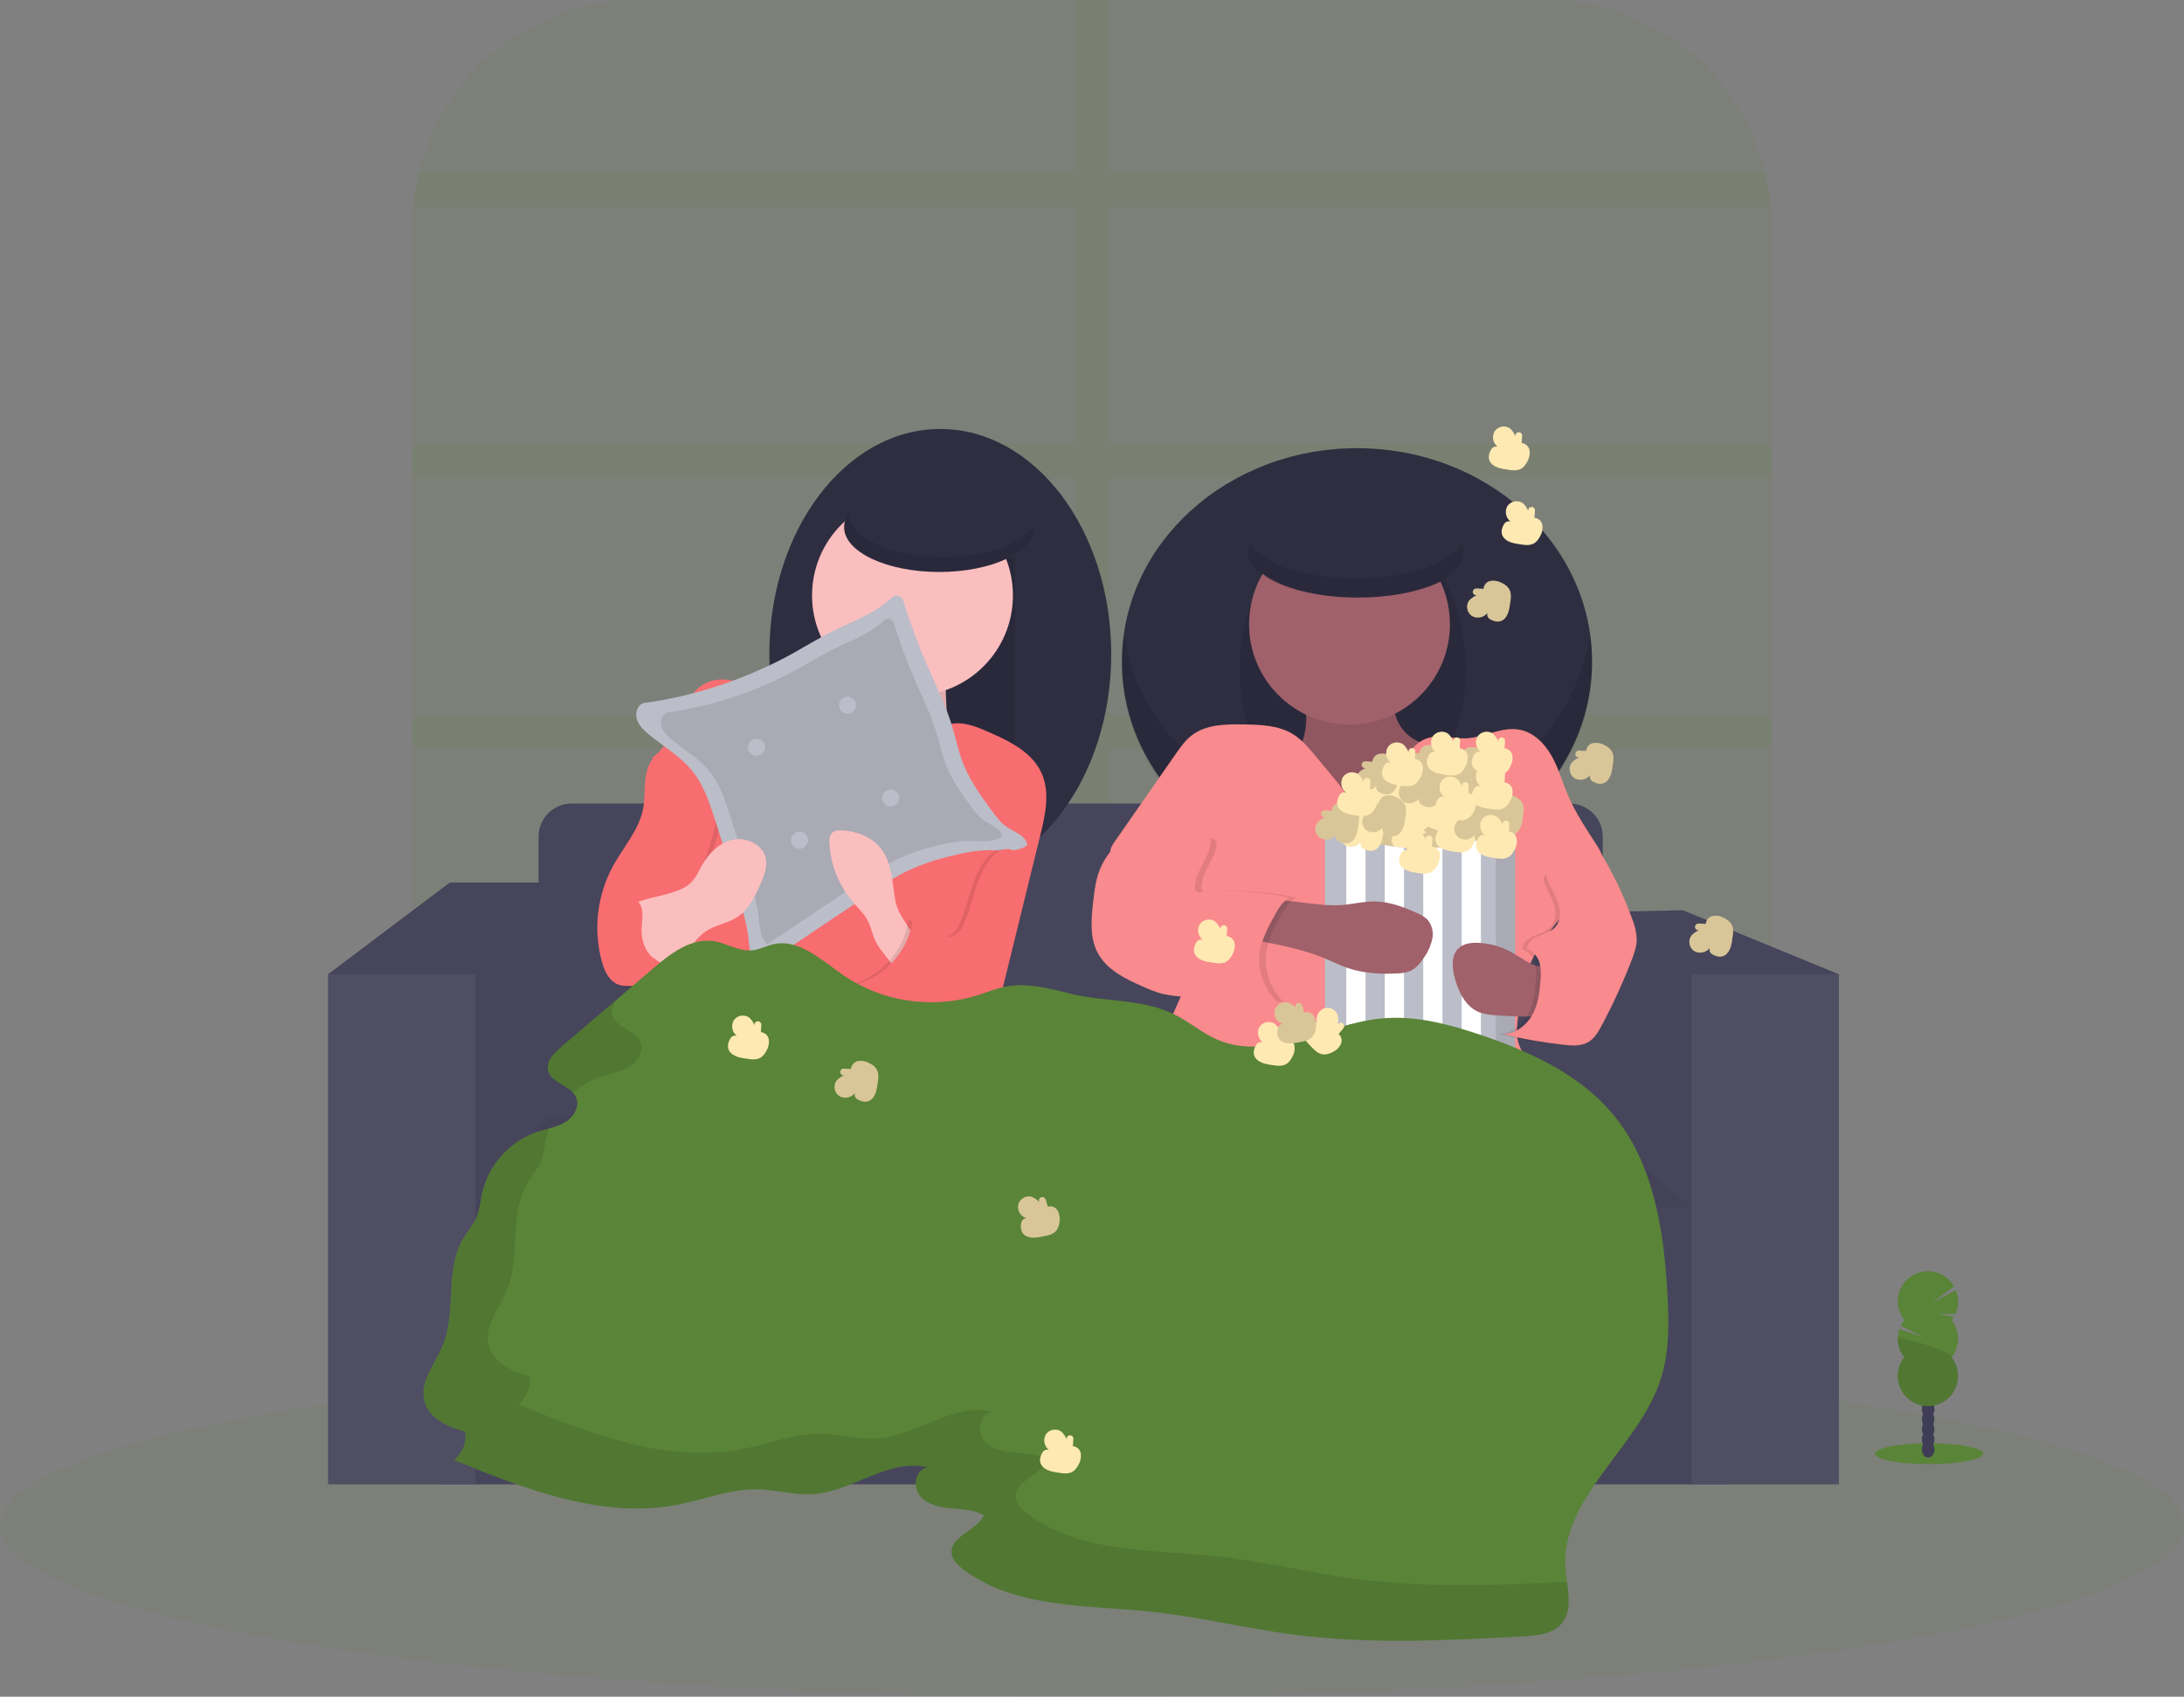 <svg width="300" height="233" viewBox="0 0 300 233" fill="none" xmlns="http://www.w3.org/2000/svg">
<rect x="0" y="0" width="300" height="233" fill="#808080" stroke="none"/>
<g clip-path="url(#clip0_314_548)">
<path opacity="0.1" d="M243.346 30.882V155.518C243.347 159.574 242.548 163.59 240.994 167.337C239.44 171.085 237.162 174.49 234.29 177.357C231.417 180.225 228.007 182.5 224.254 184.052C220.501 185.603 216.478 186.401 212.416 186.4H87.584C80.595 186.41 73.81 184.047 68.342 179.7C66.079 177.9 64.078 175.796 62.395 173.446C58.66 168.212 56.653 161.945 56.654 155.518V30.882C56.654 30.055 56.686 29.238 56.75 28.429C56.874 26.849 57.12 25.281 57.487 23.74C59.098 16.98 62.945 10.959 68.407 6.652C73.868 2.344 80.624 0 87.584 0H212.416C219.376 0 226.132 2.344 231.593 6.652C237.054 10.959 240.901 16.98 242.513 23.74C242.88 25.281 243.126 26.849 243.249 28.429C243.314 29.238 243.346 30.055 243.346 30.882Z" fill="#5A8438"/>
<path opacity="0.1" d="M152.348 98.182H243.346V102.872H152.348V135.404H243.346V140.093H152.348V186.4H147.652V140.093H56.654V135.404H147.652V102.872H56.654V98.182H147.652V65.65H56.654V60.961H147.652V28.429H56.75C56.874 26.849 57.12 25.281 57.487 23.74H147.652V0H152.348V23.74H242.513C242.88 25.281 243.126 26.849 243.249 28.429H152.348V60.961H243.346V65.65H152.348V98.182Z" fill="#5A8438"/>
<path opacity="0.1" d="M150 233C232.843 233 300 222.48 300 209.504C300 196.527 232.843 186.007 150 186.007C67.157 186.007 0 196.527 0 209.504C0 222.48 67.157 233 150 233Z" fill="#5A8438"/>
<path d="M264.98 201.057C269.082 201.057 272.407 200.418 272.407 199.63C272.407 198.842 269.082 198.203 264.98 198.203C260.879 198.203 257.554 198.842 257.554 199.63C257.554 200.418 260.879 201.057 264.98 201.057Z" fill="#5A8438"/>
<path d="M264.857 200.157C265.335 200.157 265.723 199.651 265.723 199.026C265.723 198.401 265.335 197.895 264.857 197.895C264.379 197.895 263.991 198.401 263.991 199.026C263.991 199.651 264.379 200.157 264.857 200.157Z" fill="#3F3D56"/>
<path d="M264.857 198.774C265.335 198.774 265.723 198.267 265.723 197.643C265.723 197.018 265.335 196.511 264.857 196.511C264.379 196.511 263.991 197.018 263.991 197.643C263.991 198.267 264.379 198.774 264.857 198.774Z" fill="#3F3D56"/>
<path d="M264.857 197.393C265.335 197.393 265.723 196.887 265.723 196.262C265.723 195.637 265.335 195.131 264.857 195.131C264.379 195.131 263.991 195.637 263.991 196.262C263.991 196.887 264.379 197.393 264.857 197.393Z" fill="#3F3D56"/>
<path d="M264.857 196.013C265.335 196.013 265.723 195.507 265.723 194.882C265.723 194.257 265.335 193.75 264.857 193.75C264.379 193.75 263.991 194.257 263.991 194.882C263.991 195.507 264.379 196.013 264.857 196.013Z" fill="#3F3D56"/>
<path d="M264.857 194.63C265.335 194.63 265.723 194.123 265.723 193.498C265.723 192.874 265.335 192.367 264.857 192.367C264.379 192.367 263.991 192.874 263.991 193.498C263.991 194.123 264.379 194.63 264.857 194.63Z" fill="#3F3D56"/>
<path d="M264.857 193.249C265.335 193.249 265.723 192.743 265.723 192.118C265.723 191.493 265.335 190.987 264.857 190.987C264.379 190.987 263.991 191.493 263.991 192.118C263.991 192.743 264.379 193.249 264.857 193.249Z" fill="#3F3D56"/>
<path d="M264.857 191.869C265.335 191.869 265.723 191.363 265.723 190.738C265.723 190.113 265.335 189.606 264.857 189.606C264.379 189.606 263.991 190.113 263.991 190.738C263.991 191.363 264.379 191.869 264.857 191.869Z" fill="#3F3D56"/>
<path d="M268.092 181.286C268.211 181.135 268.319 180.977 268.415 180.811L266.143 180.439L268.6 180.456C268.835 179.944 268.963 179.389 268.977 178.826C268.991 178.263 268.889 177.703 268.679 177.18L265.382 178.888L268.424 176.655C268.14 176.161 267.757 175.73 267.299 175.391C266.841 175.051 266.318 174.81 265.762 174.681C265.206 174.553 264.629 174.54 264.069 174.645C263.508 174.749 262.974 174.968 262.502 175.287C262.03 175.607 261.629 176.021 261.324 176.502C261.019 176.984 260.817 177.523 260.731 178.086C260.644 178.649 260.675 179.224 260.821 179.774C260.968 180.325 261.226 180.84 261.581 181.286C261.398 181.52 261.239 181.772 261.109 182.039L264.044 183.569L260.9 182.514C260.678 183.165 260.623 183.862 260.74 184.54C260.856 185.218 261.14 185.856 261.566 186.397C261.086 187.007 260.787 187.74 260.704 188.511C260.621 189.283 260.757 190.062 261.096 190.761C261.436 191.459 261.965 192.047 262.624 192.459C263.283 192.871 264.045 193.089 264.822 193.089C265.599 193.089 266.361 192.871 267.02 192.459C267.678 192.047 268.208 191.459 268.548 190.761C268.887 190.062 269.023 189.283 268.94 188.511C268.857 187.74 268.558 187.007 268.077 186.397C268.651 185.669 268.964 184.768 268.964 183.841C268.964 182.914 268.651 182.014 268.077 181.286H268.092Z" fill="#5A8438"/>
<path opacity="0.1" d="M260.695 183.841C260.692 184.768 261.002 185.668 261.575 186.397C261.095 187.007 260.796 187.74 260.713 188.511C260.63 189.283 260.766 190.062 261.105 190.761C261.445 191.459 261.974 192.047 262.633 192.459C263.292 192.871 264.054 193.089 264.831 193.089C265.608 193.089 266.37 192.871 267.029 192.459C267.687 192.047 268.217 191.459 268.557 190.761C268.896 190.062 269.032 189.283 268.949 188.511C268.866 187.74 268.567 187.007 268.086 186.397C268.647 185.694 260.695 183.378 260.695 183.841Z" fill="black"/>
<path d="M237.622 163.247H60.617V203.838H237.622V163.247Z" fill="#46455B"/>
<path d="M61.791 121.189L45.059 133.792L57.974 145.515L65.313 133.792L75.293 121.189H61.791Z" fill="#46455B"/>
<path d="M234.687 136.43L232.339 133.792L217.368 125.293L231.164 125L252.593 133.792L243.787 139.361L234.687 136.43Z" fill="#46455B"/>
<path d="M60.616 137.016L75.293 121.189V157.532L65.313 165.738L59.149 157.239L60.616 137.016Z" fill="#46455B"/>
<path d="M234.98 143.464L232.339 133.792L227.348 127.344L217.368 125.292V165.738H237.622L234.98 143.464Z" fill="#46455B"/>
<path d="M78.537 110.345H215.592C216.803 110.345 217.964 110.825 218.82 111.68C219.676 112.535 220.157 113.694 220.157 114.903V156.652H73.973V114.903C73.973 113.694 74.454 112.535 75.31 111.68C76.166 110.825 77.327 110.345 78.537 110.345Z" fill="#46455B"/>
<path d="M65.313 165.738L75.293 153.428H217.368L232.338 165.738H65.313Z" fill="#46455B"/>
<path opacity="0.05" d="M65.313 165.738L75.293 153.428H217.368L232.338 165.738H65.313Z" fill="black"/>
<path d="M65.313 133.792H45.059V203.839H65.313V133.792Z" fill="#46455B"/>
<path opacity="0.05" d="M65.313 133.792H45.059V203.839H65.313V133.792Z" fill="white"/>
<path d="M252.593 133.792H232.339V203.839H252.593V133.792Z" fill="#46455B"/>
<path opacity="0.05" d="M252.593 133.792H232.339V203.839H252.593V133.792Z" fill="white"/>
<path d="M129.158 120.75C142.128 120.75 152.642 106.907 152.642 89.83C152.642 72.753 142.128 58.91 129.158 58.91C116.189 58.91 105.675 72.753 105.675 89.83C105.675 106.907 116.189 120.75 129.158 120.75Z" fill="#2F2E41"/>
<path d="M139.432 76.494H113.307V112.836H139.432V76.494Z" fill="#2F2E41"/>
<path opacity="0.1" d="M139.432 76.494H113.307V112.836H139.432V76.494Z" fill="black"/>
<path d="M115.203 97.807C114.386 98.801 113.331 99.573 112.135 100.051C110.94 100.53 109.643 100.699 108.364 100.544C108.247 102.367 109.485 103.968 110.657 105.371L119.824 116.353C119.86 116.44 119.919 116.516 119.995 116.571C120.072 116.627 120.162 116.66 120.256 116.668C120.35 116.676 120.444 116.658 120.528 116.616C120.613 116.574 120.684 116.509 120.734 116.429L134.736 103.167C133.339 103.754 131.686 102.825 130.92 101.517C130.154 100.21 130.077 98.639 130.007 97.121C129.905 94.855 129.807 92.59 129.713 90.328C129.69 89.823 129.64 89.267 129.267 88.927C128.977 88.709 128.631 88.578 128.269 88.549C126.059 88.171 119.169 86.204 117.892 88.525C117.305 89.583 117.569 91.646 117.305 92.842C116.909 94.615 116.348 96.383 115.203 97.807Z" fill="#FBBEBE"/>
<path opacity="0.1" d="M115.203 97.807C114.386 98.801 113.331 99.573 112.135 100.051C110.94 100.53 109.643 100.699 108.364 100.544C108.247 102.367 109.485 103.968 110.657 105.371L119.824 116.353C119.86 116.44 119.919 116.516 119.995 116.571C120.072 116.627 120.162 116.66 120.256 116.668C120.35 116.676 120.444 116.658 120.528 116.616C120.613 116.574 120.684 116.509 120.734 116.429L134.736 103.167C133.339 103.754 131.686 102.825 130.92 101.517C130.154 100.21 130.077 98.639 130.007 97.121C129.905 94.855 129.807 92.59 129.713 90.328C129.69 89.823 129.64 89.267 129.267 88.927C128.977 88.709 128.631 88.578 128.269 88.549C126.059 88.171 119.169 86.204 117.892 88.525C117.305 89.583 117.569 91.646 117.305 92.842C116.909 94.615 116.348 96.383 115.203 97.807Z" fill="black"/>
<path d="M125.342 95.545C132.962 95.545 139.139 89.378 139.139 81.77C139.139 74.162 132.962 67.995 125.342 67.995C117.723 67.995 111.546 74.162 111.546 81.77C111.546 89.378 117.723 95.545 125.342 95.545Z" fill="#FBBEBE"/>
<path d="M120.352 109.507L118.139 102.541C117.258 99.751 116.008 96.588 113.219 95.688C111.458 95.126 109.559 95.641 107.724 95.486C104.155 95.178 100.679 92.344 97.341 93.643C93.232 95.237 93.267 101.538 89.618 104.012C89.618 109.9 91.523 115.369 92.554 121.163C93.584 126.957 93.881 133.212 91.192 138.455C90.053 140.676 88.424 142.611 87.208 144.791C85.216 148.387 84.401 152.515 84.878 156.597C100.459 156.792 116.042 156.839 131.627 156.737C131.483 154.721 130.582 152.734 130.435 150.717C130.347 150.109 130.396 149.488 130.576 148.9C130.92 148.021 131.795 147.496 132.543 146.925C133.546 146.153 134.395 145.201 135.047 144.117C136.086 142.391 136.579 140.401 137.061 138.443L142.896 114.703C143.592 111.875 144.267 108.789 143.058 106.14C141.731 103.229 138.549 101.717 135.611 100.442C133.849 99.671 131.824 98.892 130.033 99.601C128.566 100.187 127.644 101.591 126.716 102.863C124.922 105.368 122.779 107.605 120.352 109.507Z" fill="#F86D70"/>
<path opacity="0.1" d="M89.463 106.102C89.005 107.813 89.26 109.642 88.923 111.377C88.356 114.282 86.234 116.591 84.813 119.182C82.611 123.205 82.054 127.923 83.257 132.347C83.615 133.64 84.252 135.023 85.509 135.498C86.407 135.841 87.411 135.627 88.371 135.712C89.639 135.823 90.957 136.45 92.128 135.952C93.575 135.337 93.863 133.458 94.022 131.896C94.387 128.273 95.168 124.704 96.349 121.26C97.523 117.813 99.135 114.393 99.112 110.75C99.094 108.183 95.8 110.545 93.652 109.024C91.227 107.318 90.258 103.144 89.463 106.102Z" fill="black"/>
<path d="M88.876 105.808C88.418 107.52 88.673 109.349 88.336 111.084C87.769 113.988 85.647 116.298 84.226 118.889C82.024 122.912 81.467 127.629 82.67 132.054C83.028 133.346 83.665 134.73 84.922 135.204C85.82 135.547 86.824 135.333 87.784 135.418C89.052 135.53 90.37 136.157 91.541 135.659C92.988 135.043 93.276 133.165 93.434 131.603C93.8 127.98 94.581 124.411 95.762 120.967C96.936 117.52 98.548 114.1 98.525 110.457C98.507 107.889 97.377 105.052 95.228 103.531C92.803 101.825 89.671 102.851 88.876 105.808Z" fill="#F86D70"/>
<path d="M108.963 89.692C110.724 88.707 112.459 87.64 114.273 86.726C117.109 85.31 120.296 84.205 122.527 82.037C122.642 81.927 122.783 81.849 122.937 81.809C123.091 81.77 123.252 81.77 123.406 81.81C123.559 81.85 123.7 81.929 123.814 82.039C123.929 82.149 124.013 82.286 124.06 82.438C125.019 85.559 126.155 88.624 127.462 91.617C128.589 94.197 129.845 96.729 130.691 99.413C131.278 101.28 131.645 103.223 132.376 105.02C133.33 107.365 134.853 109.451 136.365 111.497C136.92 112.253 137.492 113.021 138.27 113.549C139.362 114.29 140.991 114.765 141.106 116.078C139.688 117.101 137.759 116.764 136.013 116.749C134.266 116.734 132.49 117.095 130.764 117.52C128.748 117.979 126.781 118.635 124.893 119.478C123.056 120.342 121.371 121.479 119.668 122.611L104.061 133.065C102.913 131.755 102.957 129.841 102.71 128.106C102.5 126.858 102.198 125.626 101.806 124.422L100.25 119.19C99.511 116.705 98.783 114.223 97.949 111.764C97.262 109.712 96.499 107.64 95.154 105.946C93.534 103.895 91.203 102.564 89.181 100.914C88.465 100.328 87.757 99.659 87.49 98.774C87.401 98.485 87.376 98.181 87.417 97.881C87.458 97.582 87.563 97.294 87.725 97.039C88.153 96.421 88.767 96.512 89.448 96.403C91.109 96.14 92.757 95.806 94.391 95.404C97.633 94.601 100.801 93.528 103.864 92.198C105.604 91.447 107.303 90.612 108.963 89.692Z" fill="#BBBDC8"/>
<path opacity="0.1" d="M109.603 91.86C111.15 91.005 112.653 90.067 114.235 89.275C116.712 88.039 119.489 87.077 121.435 85.193C121.535 85.097 121.658 85.027 121.793 84.992C121.927 84.957 122.068 84.957 122.203 84.992C122.337 85.027 122.46 85.096 122.56 85.192C122.66 85.288 122.734 85.409 122.774 85.542C123.611 88.264 124.602 90.938 125.742 93.549C126.725 95.799 127.82 98.009 128.551 100.351C129.056 101.978 129.382 103.663 130.019 105.243C130.849 107.294 132.182 109.108 133.497 110.893C133.946 111.578 134.508 112.183 135.158 112.681C136.115 113.329 137.536 113.742 137.633 114.891C136.397 115.77 134.715 115.477 133.192 115.477C131.644 115.508 130.106 115.735 128.615 116.151C126.858 116.551 125.144 117.123 123.499 117.86C121.912 118.657 120.388 119.574 118.94 120.603L105.323 129.709C104.322 128.566 104.363 126.887 104.149 125.38C103.966 124.288 103.703 123.21 103.362 122.156L102.003 117.593C101.357 115.424 100.711 113.258 99.995 111.113C99.408 109.322 98.733 107.517 97.559 106.037C96.144 104.252 94.112 103.088 92.345 101.641C91.723 101.134 91.104 100.547 90.878 99.777C90.8 99.525 90.778 99.259 90.814 98.998C90.849 98.737 90.941 98.487 91.083 98.264C91.456 97.722 91.993 97.801 92.586 97.707C94.036 97.479 95.474 97.186 96.898 96.828C99.726 96.129 102.491 95.194 105.161 94.032C106.678 93.38 108.158 92.656 109.603 91.86Z" fill="black"/>
<path d="M103.905 103.792C104.554 103.792 105.079 103.267 105.079 102.62C105.079 101.972 104.554 101.447 103.905 101.447C103.257 101.447 102.731 101.972 102.731 102.62C102.731 103.267 103.257 103.792 103.905 103.792Z" fill="#BBBDC8"/>
<path d="M116.425 98.004C117.073 98.004 117.599 97.479 117.599 96.832C117.599 96.184 117.073 95.659 116.425 95.659C115.776 95.659 115.25 96.184 115.25 96.832C115.25 97.479 115.776 98.004 116.425 98.004Z" fill="#BBBDC8"/>
<path d="M109.826 116.559C110.474 116.559 111 116.034 111 115.386C111 114.739 110.474 114.214 109.826 114.214C109.177 114.214 108.652 114.739 108.652 115.386C108.652 116.034 109.177 116.559 109.826 116.559Z" fill="#BBBDC8"/>
<path d="M122.345 110.77C122.994 110.77 123.519 110.246 123.519 109.598C123.519 108.951 122.994 108.426 122.345 108.426C121.697 108.426 121.171 108.951 121.171 109.598C121.171 110.246 121.697 110.77 122.345 110.77Z" fill="#BBBDC8"/>
<path d="M91.67 122.754C92.844 122.417 94.08 122.048 94.943 121.183C95.612 120.509 95.985 119.604 96.455 118.777C97.391 117.127 98.874 115.665 100.738 115.301C102.602 114.938 104.792 116.013 105.191 117.869C105.449 119.076 104.944 120.304 104.442 121.435C103.691 123.129 102.842 124.905 101.293 125.928C99.936 126.822 98.207 127.019 96.875 127.948C95.701 128.768 94.961 130.067 93.939 131.078C92.604 132.391 90.838 133.177 88.967 133.291C88.683 133.324 88.395 133.285 88.13 133.176C87.871 133.023 87.653 132.809 87.496 132.552C86.633 131.38 85.758 130.172 85.3 128.786C83.707 123.953 88.218 123.742 91.67 122.754Z" fill="#FBBEBE"/>
<path d="M122.944 123.399C122.548 121.037 122.495 118.461 121.033 116.561C119.809 114.976 117.775 114.173 115.773 114.038C115.186 113.997 114.496 114.056 114.156 114.536C113.962 114.875 113.884 115.269 113.935 115.656C114.059 118.658 115.181 121.533 117.123 123.827C117.854 124.683 118.703 125.462 119.213 126.465C119.66 127.329 119.824 128.317 120.238 129.196C120.778 130.342 121.706 131.248 122.416 132.303C123.423 133.814 123.945 135.596 123.913 137.411C124.688 136.148 124.594 134.568 124.667 133.088C124.764 131.005 126.226 129.864 125.278 128.165C124.33 126.465 123.288 125.465 122.944 123.399Z" fill="#FBBEBE"/>
<path opacity="0.1" d="M133.779 121.045C133.036 122.98 132.655 125.049 131.78 126.928C131.549 127.515 131.154 128.024 130.641 128.393C129.702 128.979 128.46 128.616 127.526 128.033C126.593 127.449 125.765 126.646 124.747 126.259C124.289 130.711 120.584 134.63 116.157 135.345C118.799 137.769 121.582 140.462 122.178 143.991C122.29 144.639 122.328 145.327 122.674 145.887C123.232 146.781 124.409 147.074 125.466 147.059C128.152 147.039 130.614 145.623 132.857 144.129C133.614 143.63 134.381 143.097 134.885 142.347C135.39 141.596 135.608 140.644 135.798 139.735C137.096 133.579 138.392 127.419 139.688 121.256C140.04 119.583 139.981 116.295 137.381 116.626C135.616 116.884 134.325 119.63 133.779 121.045Z" fill="black"/>
<path d="M134.366 121.045C133.623 122.98 133.242 125.049 132.367 126.928C132.136 127.515 131.741 128.024 131.228 128.393C130.289 128.979 129.047 128.616 128.114 128.033C127.18 127.449 126.352 126.646 125.334 126.259C124.876 130.711 121.171 134.63 116.745 135.345C119.387 137.769 122.169 140.462 122.765 143.991C122.877 144.639 122.915 145.327 123.261 145.887C123.819 146.781 124.996 147.074 126.053 147.059C128.739 147.039 131.202 145.623 133.444 144.129C134.202 143.63 134.968 143.097 135.473 142.347C135.978 141.596 136.195 140.644 136.386 139.735C137.683 133.579 138.979 127.419 140.275 121.256C140.627 119.583 140.569 116.295 137.968 116.626C136.204 116.884 134.912 119.63 134.366 121.045Z" fill="#F86D70"/>
<path d="M91.544 132.476C91.438 133.012 90.907 133.337 90.426 133.595C89.495 134.097 88.482 134.615 87.434 134.475C86.386 134.334 85.509 133.56 84.822 132.74C84.48 132.349 84.184 131.92 83.941 131.462C82.882 129.372 82.767 120.48 87.147 123.381C88.955 124.583 87.936 126.635 88.162 128.402C88.261 129.45 88.68 130.443 89.363 131.245C89.495 131.397 91.477 132.822 91.544 132.476Z" fill="#F86D70"/>
<path d="M129.012 78.546C136.226 78.546 142.074 75.79 142.074 72.391C142.074 68.992 136.226 66.236 129.012 66.236C121.798 66.236 115.949 68.992 115.949 72.391C115.949 75.79 121.798 78.546 129.012 78.546Z" fill="#2F2E41"/>
<path opacity="0.1" d="M129.599 76.495C122.53 76.495 116.78 73.857 116.548 70.545C116.173 71.088 115.969 71.731 115.961 72.391C115.961 75.791 121.808 78.546 129.024 78.546C136.239 78.546 142.086 75.791 142.086 72.391C142.086 72.321 142.086 72.254 142.086 72.186C140.398 74.683 135.449 76.495 129.599 76.495Z" fill="black"/>
<path d="M186.399 120.164C204.232 120.164 218.689 107.042 218.689 90.856C218.689 74.669 204.232 61.547 186.399 61.547C168.566 61.547 154.11 74.669 154.11 90.856C154.11 107.042 168.566 120.164 186.399 120.164Z" fill="#2F2E41"/>
<path opacity="0.1" d="M186.399 112.543C170.046 112.543 156.531 101.506 154.403 87.192C154.209 88.502 154.111 89.824 154.11 91.148C154.11 107.335 168.567 120.457 186.399 120.457C204.232 120.457 218.689 107.335 218.689 91.148C218.688 89.824 218.59 88.502 218.395 87.192C216.267 101.506 202.752 112.543 186.399 112.543Z" fill="black"/>
<path d="M185.812 112.836C194.404 112.836 201.37 103.454 201.37 91.881C201.37 80.308 194.404 70.926 185.812 70.926C177.22 70.926 170.254 80.308 170.254 91.881C170.254 103.454 177.22 112.836 185.812 112.836Z" fill="#2F2E41"/>
<path opacity="0.1" d="M185.812 112.836C194.404 112.836 201.37 103.454 201.37 91.881C201.37 80.308 194.404 70.926 185.812 70.926C177.22 70.926 170.254 80.308 170.254 91.881C170.254 103.454 177.22 112.836 185.812 112.836Z" fill="black"/>
<path d="M178.658 102.502C178.071 103.95 176.897 105.489 175.136 105.6C177.484 107.526 179.862 109.472 182.668 110.876C185.475 112.279 188.797 113.103 191.991 112.599C194.246 112.244 196.294 111.257 198.208 110.175C201.467 108.335 204.666 105.917 205.491 102.64C203.045 102.763 200.593 102.717 198.153 102.502C196.887 102.394 195.593 102.227 194.495 101.676C193.821 101.321 193.225 100.834 192.743 100.245C192.26 99.656 191.901 98.977 191.686 98.247C191.249 96.863 191.257 95.407 191.337 93.974C191.381 93.138 191.413 92.215 190.77 91.576C190.127 90.937 189.065 90.852 188.099 90.832C186.156 90.792 184.214 90.907 182.29 91.175C181.28 91.279 180.28 91.46 179.298 91.717C178.024 92.104 178.145 91.954 178.453 93.018C179.41 96.277 179.994 99.208 178.658 102.502Z" fill="#A0616A"/>
<path opacity="0.1" d="M178.658 102.502C178.071 103.95 176.897 105.489 175.136 105.6C177.484 107.526 179.862 109.472 182.668 110.876C185.475 112.279 188.797 113.103 191.991 112.599C194.246 112.244 196.294 111.257 198.208 110.175C201.467 108.335 204.666 105.917 205.491 102.64C203.045 102.763 200.593 102.717 198.153 102.502C196.887 102.394 195.593 102.227 194.495 101.676C193.821 101.321 193.225 100.834 192.743 100.245C192.26 99.656 191.901 98.977 191.686 98.247C191.249 96.863 191.257 95.407 191.337 93.974C191.381 93.138 191.413 92.215 190.77 91.576C190.127 90.937 189.065 90.852 188.099 90.832C186.156 90.792 184.214 90.907 182.29 91.175C181.28 91.279 180.28 91.46 179.298 91.717C178.024 92.104 178.145 91.954 178.453 93.018C179.41 96.277 179.994 99.208 178.658 102.502Z" fill="black"/>
<path d="M185.372 99.501C192.992 99.501 199.168 93.334 199.168 85.727C199.168 78.119 192.992 71.952 185.372 71.952C177.752 71.952 171.575 78.119 171.575 85.727C171.575 93.334 177.752 99.501 185.372 99.501Z" fill="#A0616A"/>
<path d="M180.616 103.716C179.715 102.637 178.788 101.535 177.587 100.803C175.62 99.598 173.184 99.522 170.88 99.484C168.382 99.44 165.666 99.463 163.691 100.99C162.81 101.679 162.135 102.623 161.492 103.549L153.123 115.565C152.798 116.034 152.454 116.565 152.536 117.13C152.63 117.537 152.833 117.911 153.123 118.212L162.329 129.689C162.854 130.342 163.397 131.031 163.573 131.852C163.75 132.672 163.532 133.534 163.251 134.331C162.138 137.493 160.022 140.486 160.215 143.818C160.353 145.993 161.492 147.992 162.887 149.68C166.086 153.528 170.692 156.031 175.509 157.397C180.326 158.762 185.384 159.061 190.394 159.094C199.841 159.155 209.768 158.126 217.571 152.807L211.438 147.039C210.226 145.896 208.955 144.665 208.535 143.053C208.242 141.969 208.383 140.826 208.515 139.715C208.761 137.684 209.008 135.638 209.665 133.704C211.494 128.314 216.194 124.478 219.329 119.727C219.722 119.141 220.104 118.467 220.06 117.754C220.025 117.154 219.69 116.617 219.364 116.113C217.932 113.895 216.446 111.688 215.407 109.261C214.632 107.456 214.107 105.536 213.147 103.821C212.187 102.107 210.663 100.565 208.744 100.205C206.272 99.742 203.862 101.286 201.352 101.392C199.515 101.471 197.598 100.782 195.881 101.436C193.843 102.212 192.945 104.504 191.803 106.365C190.961 107.752 188.448 111.544 186.479 110.612C185.407 110.102 184.424 108.267 183.655 107.368L180.616 103.716Z" fill="#F98A8D"/>
<path d="M191.607 113.033C191.142 112.771 190.602 112.674 190.074 112.757C189.814 112.807 189.577 112.942 189.401 113.14C189.226 113.338 189.121 113.589 189.103 113.853L188.254 113.803C188.156 113.793 188.057 113.798 187.961 113.818C187.838 113.845 187.731 113.918 187.663 114.024C187.595 114.129 187.572 114.257 187.598 114.379C187.625 114.502 187.699 114.609 187.804 114.677C187.91 114.744 188.038 114.768 188.16 114.741C187.744 114.906 187.373 115.167 187.077 115.503C186.856 115.836 186.775 116.242 186.852 116.634C186.929 117.026 187.157 117.372 187.488 117.596C187.835 117.795 188.243 117.861 188.636 117.781C189.028 117.701 189.378 117.481 189.619 117.162C189.57 117.337 189.584 117.524 189.659 117.69C189.734 117.856 189.866 117.99 190.03 118.068C191.621 118.926 192.431 117.76 192.649 116.409C192.895 114.926 193.212 113.824 191.607 113.033Z" fill="#FFE9B3"/>
<path opacity="0.15" d="M191.607 113.033C191.142 112.771 190.602 112.674 190.074 112.757C189.814 112.807 189.577 112.942 189.401 113.14C189.226 113.338 189.121 113.589 189.103 113.853L188.254 113.803C188.156 113.793 188.057 113.798 187.961 113.818C187.838 113.845 187.731 113.918 187.663 114.024C187.595 114.129 187.572 114.257 187.598 114.379C187.625 114.502 187.699 114.609 187.804 114.677C187.91 114.744 188.038 114.768 188.16 114.741C187.744 114.906 187.373 115.167 187.077 115.503C186.856 115.836 186.775 116.242 186.852 116.634C186.929 117.026 187.157 117.372 187.488 117.596C187.835 117.795 188.243 117.861 188.636 117.781C189.028 117.701 189.378 117.481 189.619 117.162C189.57 117.337 189.584 117.524 189.659 117.69C189.734 117.856 189.866 117.99 190.03 118.068C191.621 118.926 192.431 117.76 192.649 116.409C192.895 114.926 193.212 113.824 191.607 113.033Z" fill="black"/>
<path d="M195.939 112.036C195.475 111.774 194.934 111.678 194.407 111.764C194.147 111.813 193.911 111.947 193.735 112.145C193.56 112.343 193.455 112.593 193.438 112.857L192.59 112.807C192.492 112.797 192.393 112.802 192.297 112.822C192.182 112.858 192.084 112.935 192.023 113.038C191.962 113.142 191.941 113.264 191.965 113.382C191.996 113.498 192.07 113.598 192.171 113.663C192.273 113.727 192.395 113.751 192.514 113.73C192.098 113.896 191.727 114.157 191.431 114.492C191.21 114.825 191.129 115.231 191.206 115.623C191.283 116.015 191.511 116.36 191.842 116.585C192.189 116.785 192.597 116.851 192.99 116.772C193.383 116.693 193.733 116.473 193.976 116.154C193.926 116.329 193.94 116.515 194.014 116.68C194.089 116.845 194.22 116.979 194.384 117.057C195.978 117.919 196.785 116.764 197.005 115.401C197.231 113.93 197.554 112.828 195.939 112.036Z" fill="#FFE9B3"/>
<path d="M199.473 112.54C199.009 112.279 198.47 112.183 197.944 112.268C197.683 112.316 197.446 112.45 197.27 112.648C197.094 112.846 196.99 113.097 196.973 113.361L196.124 113.311C196.026 113.301 195.927 113.306 195.831 113.326C195.716 113.362 195.619 113.439 195.557 113.542C195.496 113.646 195.475 113.768 195.499 113.886C195.53 114.002 195.604 114.102 195.705 114.167C195.807 114.231 195.929 114.255 196.048 114.235C195.631 114.399 195.26 114.66 194.965 114.997C194.743 115.329 194.662 115.735 194.739 116.127C194.816 116.519 195.045 116.865 195.376 117.089C195.722 117.289 196.13 117.356 196.523 117.277C196.915 117.197 197.265 116.977 197.507 116.658C197.457 116.833 197.472 117.019 197.547 117.185C197.622 117.35 197.753 117.483 197.918 117.561C199.509 118.423 200.316 117.253 200.536 115.905C200.765 114.448 201.076 113.332 199.473 112.54Z" fill="#FFE9B3"/>
<path opacity="0.15" d="M199.473 112.54C199.009 112.279 198.47 112.183 197.944 112.268C197.683 112.316 197.446 112.45 197.27 112.648C197.094 112.846 196.99 113.097 196.973 113.361L196.124 113.311C196.026 113.301 195.927 113.306 195.831 113.326C195.716 113.362 195.619 113.439 195.557 113.542C195.496 113.646 195.475 113.768 195.499 113.886C195.53 114.002 195.604 114.102 195.705 114.167C195.807 114.231 195.929 114.255 196.048 114.235C195.631 114.399 195.26 114.66 194.965 114.997C194.743 115.329 194.662 115.735 194.739 116.127C194.816 116.519 195.045 116.865 195.376 117.089C195.722 117.289 196.13 117.356 196.523 117.277C196.915 117.197 197.265 116.977 197.507 116.658C197.457 116.833 197.472 117.019 197.547 117.185C197.622 117.35 197.753 117.483 197.918 117.561C199.509 118.423 200.316 117.253 200.536 115.905C200.765 114.448 201.076 113.332 199.473 112.54Z" fill="black"/>
<path d="M208.121 114.595V146.078C208.121 146.278 208.041 146.47 207.899 146.612C207.757 146.753 207.565 146.833 207.364 146.834H182.753C182.553 146.833 182.361 146.753 182.219 146.612C182.077 146.47 181.997 146.278 181.996 146.078V114.595C181.996 114.469 182.027 114.346 182.087 114.235C182.146 114.124 182.233 114.03 182.338 113.961C182.443 113.893 182.564 113.851 182.689 113.84C182.814 113.829 182.94 113.85 183.056 113.9C183.682 114.17 184.307 114.419 184.932 114.648C185.812 114.97 186.693 115.25 187.573 115.489C188.454 115.726 189.335 115.923 190.215 116.075C191.096 116.227 191.977 116.345 192.857 116.415C193.738 116.485 194.618 116.515 195.499 116.497C196.38 116.479 197.26 116.43 198.141 116.333C199.022 116.236 199.902 116.093 200.783 115.908C201.663 115.723 202.544 115.506 203.425 115.24C204.109 115.032 204.796 114.8 205.479 114.542C206.008 114.346 206.533 114.132 207.062 113.903C207.177 113.853 207.303 113.832 207.428 113.843C207.553 113.854 207.673 113.895 207.778 113.964C207.883 114.032 207.97 114.126 208.03 114.236C208.09 114.346 208.121 114.47 208.121 114.595Z" fill="#BBBDC8"/>
<path d="M187.573 115.489V146.849H184.931V114.648C185.812 114.97 186.693 115.251 187.573 115.489Z" fill="white"/>
<path d="M192.857 116.412V146.834H190.215V116.061C191.096 116.231 191.977 116.342 192.857 116.412Z" fill="white"/>
<path d="M198.141 116.33V146.834H195.499V116.5C196.38 116.484 197.26 116.428 198.141 116.33Z" fill="white"/>
<path d="M203.425 115.237V146.834H200.783V115.914C201.663 115.73 202.544 115.504 203.425 115.237Z" fill="white"/>
<path opacity="0.1" d="M208.121 114.595V146.078C208.121 146.278 208.041 146.47 207.899 146.612C207.757 146.753 207.565 146.833 207.364 146.834H205.479V114.539C206.008 114.343 206.533 114.129 207.062 113.9C207.177 113.85 207.303 113.829 207.428 113.84C207.554 113.851 207.674 113.893 207.78 113.961C207.885 114.03 207.971 114.124 208.031 114.235C208.09 114.346 208.122 114.469 208.121 114.595Z" fill="black"/>
<path d="M188.868 111.532C188.404 111.271 187.865 111.175 187.339 111.26C187.078 111.308 186.841 111.442 186.665 111.64C186.489 111.838 186.384 112.089 186.367 112.353L185.519 112.303C185.421 112.293 185.322 112.298 185.225 112.318C185.11 112.354 185.013 112.431 184.952 112.534C184.891 112.637 184.87 112.76 184.893 112.877C184.925 112.994 184.998 113.094 185.1 113.158C185.202 113.223 185.324 113.247 185.442 113.226C185.026 113.39 184.654 113.652 184.359 113.988C184.138 114.321 184.057 114.727 184.134 115.119C184.211 115.511 184.439 115.856 184.77 116.081C185.117 116.28 185.525 116.347 185.917 116.267C186.31 116.188 186.66 115.969 186.901 115.65C186.852 115.825 186.866 116.011 186.941 116.176C187.016 116.342 187.148 116.475 187.312 116.553C188.903 117.411 189.71 116.245 189.931 114.897C190.16 113.425 190.477 112.324 188.868 111.532Z" fill="#FFE9B3"/>
<path d="M193.271 106.55C192.807 106.288 192.268 106.192 191.742 106.277C191.481 106.326 191.244 106.459 191.068 106.657C190.892 106.855 190.787 107.106 190.77 107.37L189.922 107.321C189.824 107.31 189.725 107.315 189.628 107.335C189.514 107.371 189.416 107.448 189.355 107.552C189.294 107.655 189.273 107.777 189.297 107.895C189.328 108.011 189.401 108.111 189.503 108.176C189.605 108.241 189.727 108.265 189.845 108.244C189.429 108.408 189.057 108.669 188.762 109.006C188.541 109.338 188.46 109.745 188.537 110.136C188.614 110.528 188.842 110.874 189.173 111.098C189.52 111.298 189.928 111.364 190.32 111.285C190.713 111.206 191.063 110.986 191.304 110.668C191.255 110.842 191.269 111.029 191.344 111.194C191.42 111.359 191.551 111.493 191.715 111.57C193.306 112.429 194.114 111.263 194.334 109.914C194.563 108.443 194.88 107.341 193.271 106.55Z" fill="#FFE9B3"/>
<path d="M196.262 113.317C196.61 112.913 196.81 112.402 196.829 111.87C196.834 111.604 196.75 111.344 196.591 111.132C196.431 110.92 196.205 110.766 195.948 110.697L196.162 109.877C196.194 109.782 196.208 109.683 196.206 109.583C196.202 109.46 196.148 109.343 196.057 109.259C195.966 109.175 195.846 109.13 195.722 109.135C195.598 109.14 195.481 109.193 195.397 109.284C195.313 109.375 195.268 109.495 195.273 109.619C195.193 109.179 195.009 108.765 194.736 108.411C194.451 108.131 194.067 107.973 193.667 107.973C193.267 107.973 192.883 108.131 192.599 108.411C192.334 108.711 192.188 109.097 192.188 109.497C192.188 109.897 192.334 110.283 192.599 110.583C192.436 110.501 192.25 110.479 192.073 110.521C191.895 110.562 191.739 110.665 191.63 110.811C190.476 112.201 191.466 113.221 192.748 113.698C194.152 114.214 195.173 114.742 196.262 113.317Z" fill="#FFE9B3"/>
<path d="M200.078 113.317C200.427 112.913 200.626 112.402 200.645 111.87C200.65 111.604 200.566 111.344 200.407 111.132C200.247 110.92 200.021 110.766 199.764 110.697L199.979 109.877C200.01 109.782 200.025 109.683 200.023 109.583C200.018 109.46 199.964 109.343 199.873 109.259C199.783 109.175 199.662 109.13 199.538 109.135C199.414 109.14 199.298 109.193 199.213 109.284C199.129 109.375 199.084 109.495 199.089 109.619C199.009 109.179 198.825 108.765 198.552 108.411C198.267 108.131 197.883 107.973 197.483 107.973C197.083 107.973 196.699 108.131 196.415 108.411C196.15 108.711 196.004 109.097 196.004 109.497C196.004 109.897 196.15 110.283 196.415 110.583C196.252 110.501 196.066 110.479 195.889 110.521C195.711 110.562 195.555 110.665 195.446 110.811C194.293 112.201 195.282 113.221 196.565 113.698C197.968 114.214 198.989 114.742 200.078 113.317Z" fill="#FFE9B3"/>
<path d="M202.468 115.823C202.737 115.362 202.84 114.823 202.761 114.296C202.715 114.035 202.583 113.797 202.387 113.619C202.19 113.442 201.94 113.334 201.675 113.314L201.737 112.47C201.752 112.373 201.752 112.274 201.737 112.177C201.709 112.057 201.635 111.952 201.53 111.886C201.425 111.821 201.298 111.799 201.178 111.827C201.057 111.854 200.952 111.929 200.886 112.033C200.821 112.138 200.799 112.265 200.827 112.385C200.665 111.968 200.408 111.594 200.075 111.295C199.744 111.07 199.338 110.985 198.945 111.057C198.551 111.13 198.202 111.354 197.974 111.682C197.77 112.026 197.699 112.433 197.775 112.826C197.85 113.219 198.067 113.571 198.385 113.815C198.21 113.764 198.023 113.777 197.856 113.85C197.69 113.924 197.554 114.054 197.475 114.217C196.594 115.797 197.768 116.617 199.107 116.855C200.56 117.086 201.663 117.417 202.468 115.823Z" fill="#FFE9B3"/>
<path d="M190.726 111.133C190.995 110.673 191.099 110.134 191.02 109.607C190.973 109.346 190.842 109.108 190.645 108.93C190.448 108.752 190.198 108.645 189.933 108.625L189.995 107.781C190.01 107.683 190.01 107.585 189.995 107.488C189.967 107.367 189.893 107.262 189.788 107.197C189.683 107.131 189.557 107.11 189.436 107.137C189.315 107.165 189.21 107.239 189.145 107.344C189.079 107.449 189.057 107.575 189.085 107.696C188.924 107.278 188.666 106.905 188.334 106.605C188.003 106.381 187.597 106.296 187.203 106.368C186.81 106.44 186.461 106.665 186.232 106.992C186.028 107.337 185.957 107.744 186.033 108.137C186.109 108.53 186.326 108.881 186.643 109.126C186.468 109.075 186.281 109.087 186.114 109.161C185.948 109.234 185.813 109.364 185.733 109.527C184.852 111.107 186.026 111.928 187.365 112.165C188.818 112.397 189.922 112.728 190.726 111.133Z" fill="#FFE9B3"/>
<path d="M191.9 109.516C191.435 109.254 190.895 109.157 190.368 109.241C190.108 109.29 189.871 109.425 189.695 109.623C189.519 109.822 189.414 110.072 189.396 110.337L188.548 110.287C188.45 110.276 188.351 110.281 188.254 110.301C188.132 110.328 188.025 110.402 187.957 110.507C187.889 110.612 187.866 110.74 187.892 110.863C187.918 110.985 187.993 111.092 188.098 111.16C188.203 111.228 188.331 111.251 188.454 111.225C188.038 111.39 187.666 111.651 187.371 111.987C187.149 112.319 187.068 112.726 187.145 113.117C187.222 113.509 187.451 113.855 187.782 114.079C188.129 114.279 188.537 114.344 188.93 114.265C189.322 114.185 189.672 113.965 189.913 113.646C189.863 113.821 189.877 114.008 189.953 114.173C190.028 114.339 190.159 114.473 190.324 114.551C191.915 115.41 192.725 114.243 192.942 112.892C193.189 111.409 193.506 110.307 191.9 109.516Z" fill="#FFE9B3"/>
<path opacity="0.15" d="M191.9 109.516C191.435 109.254 190.895 109.157 190.368 109.241C190.108 109.29 189.871 109.425 189.695 109.623C189.519 109.822 189.414 110.072 189.396 110.337L188.548 110.287C188.45 110.276 188.351 110.281 188.254 110.301C188.132 110.328 188.025 110.402 187.957 110.507C187.889 110.612 187.866 110.74 187.892 110.863C187.918 110.985 187.993 111.092 188.098 111.16C188.203 111.228 188.331 111.251 188.454 111.225C188.038 111.39 187.666 111.651 187.371 111.987C187.149 112.319 187.068 112.726 187.145 113.117C187.222 113.509 187.451 113.855 187.782 114.079C188.129 114.279 188.537 114.344 188.93 114.265C189.322 114.185 189.672 113.965 189.913 113.646C189.863 113.821 189.877 114.008 189.953 114.173C190.028 114.339 190.159 114.473 190.324 114.551C191.915 115.41 192.725 114.243 192.942 112.892C193.189 111.409 193.506 110.307 191.9 109.516Z" fill="black"/>
<path d="M204.525 110.524C204.06 110.262 203.52 110.166 202.993 110.252C202.733 110.301 202.496 110.434 202.32 110.632C202.144 110.83 202.039 111.081 202.021 111.345L201.176 111.295C201.078 111.285 200.979 111.29 200.882 111.31C200.768 111.346 200.67 111.423 200.609 111.526C200.548 111.629 200.527 111.752 200.551 111.87C200.582 111.986 200.656 112.086 200.757 112.15C200.859 112.215 200.981 112.239 201.1 112.218C200.684 112.384 200.313 112.645 200.017 112.98C199.796 113.313 199.715 113.719 199.792 114.111C199.869 114.502 200.097 114.848 200.427 115.073C200.774 115.272 201.182 115.339 201.575 115.26C201.967 115.18 202.317 114.961 202.559 114.642C202.509 114.817 202.523 115.003 202.599 115.169C202.674 115.334 202.805 115.467 202.97 115.545C204.561 116.403 205.371 115.237 205.588 113.886C205.814 112.418 206.131 111.316 204.525 110.524Z" fill="#FFE9B3"/>
<path opacity="0.15" d="M204.525 110.524C204.06 110.262 203.52 110.166 202.993 110.252C202.733 110.301 202.496 110.434 202.32 110.632C202.144 110.83 202.039 111.081 202.021 111.345L201.176 111.295C201.078 111.285 200.979 111.29 200.882 111.31C200.768 111.346 200.67 111.423 200.609 111.526C200.548 111.629 200.527 111.752 200.551 111.87C200.582 111.986 200.656 112.086 200.757 112.15C200.859 112.215 200.981 112.239 201.1 112.218C200.684 112.384 200.313 112.645 200.017 112.98C199.796 113.313 199.715 113.719 199.792 114.111C199.869 114.502 200.097 114.848 200.427 115.073C200.774 115.272 201.182 115.339 201.575 115.26C201.967 115.18 202.317 114.961 202.559 114.642C202.509 114.817 202.523 115.003 202.599 115.169C202.674 115.334 202.805 115.467 202.97 115.545C204.561 116.403 205.371 115.237 205.588 113.886C205.814 112.418 206.131 111.316 204.525 110.524Z" fill="black"/>
<path d="M196.893 105.542C196.428 105.28 195.888 105.184 195.361 105.269C195.101 105.318 194.864 105.452 194.688 105.65C194.512 105.848 194.407 106.098 194.389 106.362L193.544 106.313C193.446 106.302 193.347 106.307 193.25 106.327C193.136 106.363 193.038 106.44 192.977 106.544C192.916 106.647 192.895 106.769 192.919 106.887C192.95 107.003 193.024 107.103 193.125 107.168C193.227 107.233 193.349 107.257 193.468 107.236C193.052 107.401 192.681 107.662 192.384 107.998C192.164 108.331 192.083 108.737 192.16 109.128C192.237 109.52 192.465 109.866 192.795 110.09C193.142 110.29 193.55 110.356 193.943 110.277C194.335 110.198 194.685 109.978 194.927 109.66C194.877 109.834 194.891 110.021 194.967 110.186C195.042 110.351 195.173 110.485 195.337 110.562C196.928 111.421 197.739 110.255 197.956 108.903C198.182 107.435 198.499 106.333 196.893 105.542Z" fill="#FFE9B3"/>
<path opacity="0.15" d="M196.893 105.542C196.428 105.28 195.888 105.184 195.361 105.269C195.101 105.318 194.864 105.452 194.688 105.65C194.512 105.848 194.407 106.098 194.389 106.362L193.544 106.313C193.446 106.302 193.347 106.307 193.25 106.327C193.136 106.363 193.038 106.44 192.977 106.544C192.916 106.647 192.895 106.769 192.919 106.887C192.95 107.003 193.024 107.103 193.125 107.168C193.227 107.233 193.349 107.257 193.468 107.236C193.052 107.401 192.681 107.662 192.384 107.998C192.164 108.331 192.083 108.737 192.16 109.128C192.237 109.52 192.465 109.866 192.795 110.09C193.142 110.29 193.55 110.356 193.943 110.277C194.335 110.198 194.685 109.978 194.927 109.66C194.877 109.834 194.891 110.021 194.967 110.186C195.042 110.351 195.173 110.485 195.337 110.562C196.928 111.421 197.739 110.255 197.956 108.903C198.182 107.435 198.499 106.333 196.893 105.542Z" fill="black"/>
<path d="M191.022 103.783C190.558 103.521 190.017 103.425 189.49 103.51C189.23 103.559 188.993 103.693 188.817 103.891C188.641 104.089 188.536 104.34 188.518 104.604L187.673 104.554C187.575 104.544 187.476 104.549 187.38 104.569C187.265 104.605 187.167 104.682 187.106 104.785C187.045 104.888 187.024 105.011 187.048 105.128C187.079 105.244 187.153 105.345 187.254 105.409C187.356 105.474 187.478 105.498 187.597 105.477C187.181 105.643 186.81 105.904 186.514 106.239C186.293 106.572 186.212 106.978 186.289 107.37C186.366 107.761 186.594 108.107 186.925 108.332C187.271 108.531 187.679 108.598 188.072 108.518C188.464 108.439 188.814 108.219 189.056 107.901C189.006 108.076 189.02 108.262 189.096 108.427C189.171 108.593 189.302 108.726 189.467 108.804C191.058 109.662 191.868 108.496 192.085 107.145C192.311 105.676 192.628 104.574 191.022 103.783Z" fill="#FFE9B3"/>
<path opacity="0.15" d="M191.022 103.783C190.558 103.521 190.017 103.425 189.49 103.51C189.23 103.559 188.993 103.693 188.817 103.891C188.641 104.089 188.536 104.34 188.518 104.604L187.673 104.554C187.575 104.544 187.476 104.549 187.38 104.569C187.265 104.605 187.167 104.682 187.106 104.785C187.045 104.888 187.024 105.011 187.048 105.128C187.079 105.244 187.153 105.345 187.254 105.409C187.356 105.474 187.478 105.498 187.597 105.477C187.181 105.643 186.81 105.904 186.514 106.239C186.293 106.572 186.212 106.978 186.289 107.37C186.366 107.761 186.594 108.107 186.925 108.332C187.271 108.531 187.679 108.598 188.072 108.518C188.464 108.439 188.814 108.219 189.056 107.901C189.006 108.076 189.02 108.262 189.096 108.427C189.171 108.593 189.302 108.726 189.467 108.804C191.058 109.662 191.868 108.496 192.085 107.145C192.311 105.676 192.628 104.574 191.022 103.783Z" fill="black"/>
<path d="M197.48 102.611C197.016 102.349 196.475 102.252 195.948 102.338C195.688 102.387 195.451 102.521 195.275 102.719C195.099 102.917 194.994 103.167 194.977 103.431L194.131 103.381C194.033 103.371 193.934 103.376 193.838 103.396C193.723 103.432 193.625 103.509 193.564 103.613C193.503 103.716 193.482 103.838 193.506 103.956C193.537 104.072 193.611 104.172 193.712 104.237C193.814 104.301 193.936 104.326 194.055 104.305C193.639 104.47 193.268 104.731 192.972 105.067C192.751 105.399 192.67 105.806 192.747 106.197C192.824 106.589 193.052 106.934 193.383 107.159C193.729 107.359 194.137 107.425 194.53 107.346C194.922 107.267 195.272 107.047 195.514 106.728C195.464 106.903 195.478 107.09 195.554 107.255C195.629 107.42 195.76 107.553 195.925 107.631C197.516 108.49 198.326 107.323 198.543 105.972C198.769 104.504 199.086 103.402 197.48 102.611Z" fill="#FFE9B3"/>
<path opacity="0.15" d="M197.48 102.611C197.016 102.349 196.475 102.252 195.948 102.338C195.688 102.387 195.451 102.521 195.275 102.719C195.099 102.917 194.994 103.167 194.977 103.431L194.131 103.381C194.033 103.371 193.934 103.376 193.838 103.396C193.723 103.432 193.625 103.509 193.564 103.613C193.503 103.716 193.482 103.838 193.506 103.956C193.537 104.072 193.611 104.172 193.712 104.237C193.814 104.301 193.936 104.326 194.055 104.305C193.639 104.47 193.268 104.731 192.972 105.067C192.751 105.399 192.67 105.806 192.747 106.197C192.824 106.589 193.052 106.934 193.383 107.159C193.729 107.359 194.137 107.425 194.53 107.346C194.922 107.267 195.272 107.047 195.514 106.728C195.464 106.903 195.478 107.09 195.554 107.255C195.629 107.42 195.76 107.553 195.925 107.631C197.516 108.49 198.326 107.323 198.543 105.972C198.769 104.504 199.086 103.402 197.48 102.611Z" fill="black"/>
<path d="M199.829 104.369C199.364 104.107 198.823 104.011 198.297 104.097C198.036 104.146 197.799 104.28 197.623 104.478C197.447 104.675 197.342 104.926 197.325 105.19L196.48 105.14C196.381 105.13 196.282 105.135 196.186 105.155C196.071 105.191 195.974 105.268 195.913 105.371C195.851 105.475 195.831 105.597 195.854 105.715C195.885 105.831 195.959 105.931 196.061 105.996C196.162 106.06 196.285 106.084 196.403 106.063C195.987 106.229 195.616 106.49 195.32 106.825C195.099 107.158 195.019 107.564 195.096 107.956C195.172 108.348 195.401 108.693 195.731 108.918C196.078 109.118 196.486 109.184 196.878 109.105C197.27 109.025 197.62 108.806 197.862 108.487C197.813 108.662 197.827 108.848 197.902 109.014C197.977 109.179 198.109 109.312 198.273 109.39C199.864 110.249 200.674 109.082 200.891 107.731C201.117 106.263 201.434 105.161 199.829 104.369Z" fill="#FFE9B3"/>
<path opacity="0.15" d="M199.829 104.369C199.364 104.107 198.823 104.011 198.297 104.097C198.036 104.146 197.799 104.28 197.623 104.478C197.447 104.675 197.342 104.926 197.325 105.19L196.48 105.14C196.381 105.13 196.282 105.135 196.186 105.155C196.071 105.191 195.974 105.268 195.913 105.371C195.851 105.475 195.831 105.597 195.854 105.715C195.885 105.831 195.959 105.931 196.061 105.996C196.162 106.06 196.285 106.084 196.403 106.063C195.987 106.229 195.616 106.49 195.32 106.825C195.099 107.158 195.019 107.564 195.096 107.956C195.172 108.348 195.401 108.693 195.731 108.918C196.078 109.118 196.486 109.184 196.878 109.105C197.27 109.025 197.62 108.806 197.862 108.487C197.813 108.662 197.827 108.848 197.902 109.014C197.977 109.179 198.109 109.312 198.273 109.39C199.864 110.249 200.674 109.082 200.891 107.731C201.117 106.263 201.434 105.161 199.829 104.369Z" fill="black"/>
<path d="M185.445 110.524C184.98 110.262 184.44 110.166 183.913 110.252C183.653 110.301 183.416 110.434 183.24 110.632C183.064 110.83 182.959 111.081 182.941 111.345L182.096 111.295C181.998 111.285 181.899 111.29 181.802 111.31C181.688 111.346 181.59 111.423 181.529 111.526C181.468 111.629 181.447 111.752 181.471 111.87C181.502 111.986 181.576 112.086 181.677 112.15C181.779 112.215 181.901 112.239 182.02 112.218C181.604 112.384 181.233 112.645 180.936 112.98C180.716 113.313 180.635 113.719 180.712 114.111C180.789 114.502 181.017 114.848 181.347 115.073C181.694 115.272 182.102 115.339 182.495 115.26C182.887 115.18 183.237 114.961 183.479 114.642C183.429 114.817 183.443 115.003 183.519 115.169C183.594 115.334 183.725 115.467 183.89 115.545C185.48 116.403 186.291 115.237 186.508 113.886C186.734 112.418 187.051 111.316 185.445 110.524Z" fill="#FFE9B3"/>
<path opacity="0.15" d="M185.445 110.524C184.98 110.262 184.44 110.166 183.913 110.252C183.653 110.301 183.416 110.434 183.24 110.632C183.064 110.83 182.959 111.081 182.941 111.345L182.096 111.295C181.998 111.285 181.899 111.29 181.802 111.31C181.688 111.346 181.59 111.423 181.529 111.526C181.468 111.629 181.447 111.752 181.471 111.87C181.502 111.986 181.576 112.086 181.677 112.15C181.779 112.215 181.901 112.239 182.02 112.218C181.604 112.384 181.233 112.645 180.936 112.98C180.716 113.313 180.635 113.719 180.712 114.111C180.789 114.502 181.017 114.848 181.347 115.073C181.694 115.272 182.102 115.339 182.495 115.26C182.887 115.18 183.237 114.961 183.479 114.642C183.429 114.817 183.443 115.003 183.519 115.169C183.594 115.334 183.725 115.467 183.89 115.545C185.48 116.403 186.291 115.237 186.508 113.886C186.734 112.418 187.051 111.316 185.445 110.524Z" fill="black"/>
<path d="M202.471 106.421C202.006 106.159 201.465 106.062 200.938 106.148C200.678 106.197 200.441 106.331 200.265 106.529C200.089 106.727 199.984 106.977 199.967 107.241L199.121 107.192C199.023 107.181 198.924 107.186 198.828 107.206C198.713 107.242 198.616 107.319 198.554 107.423C198.493 107.526 198.472 107.648 198.496 107.766C198.527 107.882 198.601 107.982 198.703 108.047C198.804 108.112 198.926 108.136 199.045 108.115C198.629 108.28 198.258 108.541 197.962 108.877C197.741 109.209 197.66 109.616 197.737 110.007C197.814 110.399 198.043 110.745 198.373 110.969C198.72 111.169 199.128 111.235 199.52 111.156C199.912 111.077 200.262 110.857 200.504 110.539C200.455 110.713 200.469 110.9 200.544 111.065C200.619 111.23 200.751 111.364 200.915 111.441C202.506 112.3 203.316 111.133 203.533 109.782C203.759 108.314 204.076 107.212 202.471 106.421Z" fill="#FFE9B3"/>
<path opacity="0.15" d="M202.471 106.421C202.006 106.159 201.465 106.062 200.938 106.148C200.678 106.197 200.441 106.331 200.265 106.529C200.089 106.727 199.984 106.977 199.967 107.241L199.121 107.192C199.023 107.181 198.924 107.186 198.828 107.206C198.713 107.242 198.616 107.319 198.554 107.423C198.493 107.526 198.472 107.648 198.496 107.766C198.527 107.882 198.601 107.982 198.703 108.047C198.804 108.112 198.926 108.136 199.045 108.115C198.629 108.28 198.258 108.541 197.962 108.877C197.741 109.209 197.66 109.616 197.737 110.007C197.814 110.399 198.043 110.745 198.373 110.969C198.72 111.169 199.128 111.235 199.52 111.156C199.912 111.077 200.262 110.857 200.504 110.539C200.455 110.713 200.469 110.9 200.544 111.065C200.619 111.23 200.751 111.364 200.915 111.441C202.506 112.3 203.316 111.133 203.533 109.782C203.759 108.314 204.076 107.212 202.471 106.421Z" fill="black"/>
<path d="M208.048 109.352C207.583 109.09 207.043 108.994 206.516 109.079C206.255 109.128 206.019 109.262 205.843 109.46C205.667 109.658 205.562 109.909 205.544 110.173L204.699 110.123C204.601 110.113 204.502 110.118 204.405 110.137C204.29 110.173 204.193 110.25 204.132 110.354C204.071 110.457 204.05 110.579 204.074 110.697C204.105 110.813 204.178 110.914 204.28 110.978C204.382 111.043 204.504 111.067 204.622 111.046C204.206 111.211 203.835 111.472 203.539 111.808C203.319 112.141 203.238 112.547 203.315 112.938C203.392 113.33 203.62 113.676 203.95 113.901C204.297 114.1 204.705 114.166 205.097 114.087C205.49 114.008 205.84 113.788 206.081 113.47C206.032 113.644 206.046 113.831 206.121 113.996C206.197 114.161 206.328 114.295 206.492 114.372C208.083 115.231 208.893 114.065 209.111 112.714C209.337 111.245 209.654 110.143 208.048 109.352Z" fill="#FFE9B3"/>
<path opacity="0.15" d="M208.048 109.352C207.583 109.09 207.043 108.994 206.516 109.079C206.255 109.128 206.019 109.262 205.843 109.46C205.667 109.658 205.562 109.909 205.544 110.173L204.699 110.123C204.601 110.113 204.502 110.118 204.405 110.137C204.29 110.173 204.193 110.25 204.132 110.354C204.071 110.457 204.05 110.579 204.074 110.697C204.105 110.813 204.178 110.914 204.28 110.978C204.382 111.043 204.504 111.067 204.622 111.046C204.206 111.211 203.835 111.472 203.539 111.808C203.319 112.141 203.238 112.547 203.315 112.938C203.392 113.33 203.62 113.676 203.95 113.901C204.297 114.1 204.705 114.166 205.097 114.087C205.49 114.008 205.84 113.788 206.081 113.47C206.032 113.644 206.046 113.831 206.121 113.996C206.197 114.161 206.328 114.295 206.492 114.372C208.083 115.231 208.893 114.065 209.111 112.714C209.337 111.245 209.654 110.143 208.048 109.352Z" fill="black"/>
<path d="M203.351 102.904C202.886 102.642 202.346 102.546 201.819 102.632C201.559 102.68 201.322 102.814 201.146 103.012C200.97 103.21 200.865 103.461 200.847 103.725L200.002 103.675C199.904 103.665 199.805 103.67 199.708 103.69C199.594 103.726 199.496 103.803 199.435 103.906C199.374 104.009 199.353 104.132 199.377 104.249C199.408 104.366 199.482 104.466 199.583 104.53C199.685 104.595 199.807 104.619 199.926 104.598C199.51 104.764 199.139 105.025 198.842 105.36C198.622 105.693 198.541 106.099 198.618 106.491C198.695 106.882 198.923 107.228 199.253 107.453C199.6 107.652 200.008 107.719 200.401 107.639C200.793 107.56 201.143 107.341 201.385 107.022C201.335 107.197 201.349 107.383 201.425 107.548C201.5 107.714 201.631 107.847 201.796 107.925C203.387 108.783 204.197 107.617 204.414 106.266C204.64 104.797 204.957 103.695 203.351 102.904Z" fill="#FFE9B3"/>
<path opacity="0.15" d="M203.351 102.904C202.886 102.642 202.346 102.546 201.819 102.632C201.559 102.68 201.322 102.814 201.146 103.012C200.97 103.21 200.865 103.461 200.847 103.725L200.002 103.675C199.904 103.665 199.805 103.67 199.708 103.69C199.594 103.726 199.496 103.803 199.435 103.906C199.374 104.009 199.353 104.132 199.377 104.249C199.408 104.366 199.482 104.466 199.583 104.53C199.685 104.595 199.807 104.619 199.926 104.598C199.51 104.764 199.139 105.025 198.842 105.36C198.622 105.693 198.541 106.099 198.618 106.491C198.695 106.882 198.923 107.228 199.253 107.453C199.6 107.652 200.008 107.719 200.401 107.639C200.793 107.56 201.143 107.341 201.385 107.022C201.335 107.197 201.349 107.383 201.425 107.548C201.5 107.714 201.631 107.847 201.796 107.925C203.387 108.783 204.197 107.617 204.414 106.266C204.64 104.797 204.957 103.695 203.351 102.904Z" fill="black"/>
<path d="M207.458 109.961C207.727 109.5 207.83 108.962 207.751 108.434C207.705 108.173 207.574 107.935 207.377 107.758C207.18 107.58 206.93 107.472 206.665 107.452L206.727 106.608C206.742 106.511 206.742 106.412 206.727 106.315C206.713 106.256 206.688 106.199 206.653 106.149C206.617 106.099 206.572 106.057 206.52 106.024C206.468 105.992 206.41 105.97 206.35 105.96C206.289 105.949 206.228 105.951 206.168 105.965C206.108 105.979 206.052 106.004 206.002 106.039C205.952 106.075 205.909 106.12 205.877 106.172C205.844 106.223 205.822 106.281 205.812 106.341C205.802 106.402 205.803 106.464 205.817 106.523C205.656 106.106 205.398 105.733 205.066 105.433C204.735 105.208 204.329 105.123 203.935 105.196C203.542 105.268 203.193 105.492 202.964 105.82C202.76 106.164 202.689 106.571 202.765 106.964C202.841 107.357 203.058 107.709 203.375 107.953C203.2 107.903 203.013 107.915 202.846 107.988C202.68 108.062 202.545 108.192 202.465 108.355C201.584 109.935 202.758 110.755 204.097 110.993C205.55 111.224 206.654 111.555 207.458 109.961Z" fill="#FFE9B3"/>
<path d="M207.458 105.272C207.727 104.811 207.83 104.273 207.751 103.745C207.705 103.484 207.574 103.246 207.377 103.069C207.18 102.891 206.93 102.783 206.665 102.763L206.727 101.919C206.742 101.822 206.742 101.723 206.727 101.626C206.699 101.506 206.625 101.401 206.52 101.335C206.415 101.27 206.288 101.248 206.168 101.276C206.047 101.304 205.942 101.378 205.877 101.483C205.811 101.587 205.789 101.714 205.817 101.834C205.656 101.417 205.398 101.044 205.066 100.744C204.735 100.519 204.329 100.434 203.935 100.507C203.542 100.579 203.193 100.803 202.964 101.131C202.76 101.475 202.689 101.882 202.765 102.275C202.841 102.668 203.058 103.02 203.375 103.265C203.2 103.214 203.013 103.226 202.846 103.299C202.68 103.373 202.545 103.503 202.465 103.666C201.584 105.246 202.758 106.066 204.097 106.304C205.55 106.535 206.654 106.867 207.458 105.272Z" fill="#FFE9B3"/>
<path d="M202.468 111.427C202.737 110.966 202.84 110.427 202.761 109.9C202.715 109.639 202.583 109.401 202.387 109.223C202.19 109.046 201.94 108.938 201.675 108.918L201.737 108.074C201.752 107.977 201.752 107.878 201.737 107.781C201.709 107.661 201.635 107.556 201.53 107.49C201.425 107.425 201.298 107.403 201.178 107.431C201.057 107.458 200.952 107.533 200.886 107.637C200.821 107.742 200.799 107.869 200.827 107.989C200.665 107.572 200.408 107.198 200.075 106.899C199.744 106.674 199.338 106.589 198.945 106.661C198.551 106.734 198.202 106.958 197.974 107.286C197.77 107.63 197.699 108.037 197.775 108.43C197.85 108.823 198.067 109.175 198.385 109.419C198.21 109.368 198.023 109.381 197.856 109.454C197.69 109.528 197.554 109.658 197.475 109.821C196.594 111.401 197.768 112.221 199.107 112.459C200.56 112.69 201.663 113.021 202.468 111.427Z" fill="#FFE9B3"/>
<path d="M208.045 116.702C208.314 116.241 208.418 115.703 208.339 115.175C208.292 114.915 208.161 114.676 207.964 114.499C207.767 114.321 207.517 114.214 207.253 114.194L207.314 113.349C207.329 113.252 207.329 113.154 207.314 113.056C207.287 112.936 207.212 112.831 207.107 112.766C207.002 112.7 206.876 112.679 206.755 112.706C206.634 112.734 206.53 112.808 206.464 112.913C206.398 113.017 206.377 113.144 206.404 113.264C206.243 112.847 205.985 112.474 205.653 112.174C205.322 111.95 204.916 111.864 204.522 111.937C204.129 112.009 203.78 112.234 203.551 112.561C203.347 112.906 203.277 113.313 203.352 113.706C203.428 114.098 203.645 114.45 203.962 114.695C203.787 114.644 203.6 114.656 203.434 114.73C203.267 114.803 203.132 114.933 203.052 115.096C202.171 116.676 203.345 117.497 204.684 117.734C206.137 117.965 207.241 118.297 208.045 116.702Z" fill="#FFE9B3"/>
<path d="M197.477 118.754C197.746 118.293 197.85 117.754 197.771 117.227C197.725 116.966 197.593 116.728 197.396 116.55C197.2 116.372 196.949 116.265 196.685 116.245L196.747 115.401C196.761 115.304 196.761 115.205 196.747 115.108C196.719 114.987 196.644 114.883 196.54 114.817C196.435 114.751 196.308 114.73 196.187 114.757C196.067 114.785 195.962 114.859 195.896 114.964C195.83 115.069 195.809 115.195 195.837 115.316C195.675 114.899 195.418 114.525 195.085 114.225C194.754 114.001 194.348 113.916 193.955 113.988C193.561 114.06 193.212 114.285 192.983 114.612C192.78 114.957 192.709 115.364 192.785 115.757C192.86 116.15 193.077 116.501 193.394 116.746C193.22 116.695 193.032 116.707 192.866 116.781C192.699 116.854 192.564 116.984 192.484 117.147C191.604 118.727 192.778 119.548 194.116 119.785C195.569 120.017 196.673 120.348 197.477 118.754Z" fill="#FFE9B3"/>
<path d="M195.129 106.737C195.398 106.277 195.502 105.738 195.423 105.211C195.376 104.95 195.245 104.712 195.048 104.534C194.851 104.356 194.601 104.249 194.337 104.229L194.398 103.385C194.413 103.287 194.413 103.189 194.398 103.092C194.371 102.971 194.296 102.866 194.191 102.801C194.086 102.735 193.96 102.714 193.839 102.741C193.718 102.769 193.614 102.843 193.548 102.948C193.482 103.053 193.461 103.179 193.488 103.3C193.327 102.882 193.069 102.509 192.737 102.209C192.406 101.985 192 101.9 191.606 101.972C191.213 102.044 190.864 102.269 190.635 102.596C190.431 102.941 190.361 103.348 190.436 103.741C190.512 104.134 190.729 104.485 191.046 104.73C190.871 104.679 190.684 104.691 190.518 104.765C190.351 104.838 190.216 104.968 190.136 105.131C189.255 106.711 190.429 107.532 191.768 107.769C193.221 108.001 194.325 108.332 195.129 106.737Z" fill="#FFE9B3"/>
<path d="M201.294 105.272C201.563 104.811 201.666 104.273 201.587 103.745C201.541 103.484 201.409 103.246 201.213 103.069C201.016 102.891 200.766 102.783 200.501 102.763L200.563 101.919C200.578 101.822 200.578 101.723 200.563 101.626C200.535 101.506 200.461 101.401 200.356 101.335C200.251 101.27 200.124 101.248 200.004 101.276C199.883 101.304 199.778 101.378 199.712 101.483C199.647 101.587 199.625 101.714 199.653 101.834C199.491 101.417 199.234 101.044 198.901 100.744C198.57 100.519 198.164 100.434 197.771 100.507C197.377 100.579 197.028 100.803 196.8 101.131C196.596 101.475 196.525 101.882 196.601 102.275C196.676 102.668 196.893 103.02 197.21 103.265C197.036 103.214 196.849 103.226 196.682 103.299C196.516 103.373 196.38 103.503 196.3 103.666C195.42 105.246 196.594 106.066 197.933 106.304C199.386 106.535 200.489 106.867 201.294 105.272Z" fill="#FFE9B3"/>
<path d="M188.965 110.841C189.234 110.38 189.337 109.841 189.258 109.314C189.212 109.053 189.08 108.815 188.884 108.637C188.687 108.459 188.437 108.352 188.172 108.332L188.234 107.488C188.249 107.391 188.249 107.292 188.234 107.195C188.206 107.074 188.132 106.969 188.027 106.904C187.922 106.838 187.795 106.817 187.675 106.844C187.554 106.872 187.449 106.946 187.383 107.051C187.318 107.156 187.296 107.282 187.324 107.403C187.162 106.985 186.905 106.612 186.572 106.312C186.242 106.088 185.835 106.003 185.442 106.075C185.049 106.147 184.7 106.372 184.471 106.699C184.267 107.044 184.196 107.451 184.272 107.844C184.348 108.237 184.564 108.588 184.882 108.833C184.707 108.782 184.52 108.794 184.353 108.868C184.187 108.941 184.052 109.071 183.972 109.234C183.091 110.814 184.265 111.635 185.604 111.872C187.057 112.104 188.16 112.435 188.965 110.841Z" fill="#FFE9B3"/>
<path d="M184.289 124.284C185.815 124.161 187.321 123.771 188.853 123.792C190.858 123.818 192.787 124.542 194.613 125.369C195.149 125.575 195.641 125.882 196.063 126.271C196.364 126.618 196.583 127.027 196.704 127.47C196.825 127.912 196.844 128.376 196.761 128.827C196.59 129.729 196.232 130.585 195.71 131.342C195.176 132.189 194.516 133.024 193.585 133.393C193.065 133.573 192.518 133.667 191.968 133.672C189.669 133.798 187.327 133.672 185.146 132.936C184.027 132.555 182.968 132.022 181.873 131.57C178.383 130.128 174.608 129.56 170.9 128.833C170.712 128.811 170.532 128.741 170.378 128.631C169.606 127.965 171.282 125.568 171.675 124.897C172.339 123.757 172.94 123.634 174.285 123.601C177.643 123.516 180.922 124.492 184.289 124.284Z" fill="#A0616A"/>
<path d="M210.405 132.394C209.342 131.872 208.388 131.151 207.335 130.609C206.008 129.927 204.549 129.54 203.058 129.475C202.092 129.431 201.041 129.56 200.34 130.225C199.339 131.174 199.459 132.789 199.788 134.129C200.287 136.136 201.291 138.261 203.219 139.02C203.977 139.273 204.769 139.409 205.567 139.422C209.14 139.668 212.859 139.891 216.17 138.543C216.413 138.467 216.621 138.308 216.757 138.094C216.901 137.801 216.757 137.449 216.611 137.153C216.082 136.092 215.246 133.868 214.224 133.205C213.273 132.569 211.591 132.974 210.405 132.394Z" fill="#A0616A"/>
<path opacity="0.1" d="M218.8 116.433C220.757 119.532 222.366 122.838 223.597 126.289C223.941 127.138 224.14 128.038 224.184 128.953C224.184 129.97 223.829 130.955 223.456 131.916C222.268 134.992 220.89 137.991 219.329 140.896C218.859 141.775 218.322 142.693 217.391 143.176C216.414 143.686 215.21 143.607 214.092 143.469C211.289 143.163 208.51 142.672 205.773 141.998C207.496 142.054 209.052 140.764 209.847 139.36C210.643 137.957 210.819 136.35 210.951 134.783C211.072 133.938 211.036 133.079 210.845 132.247C210.734 131.818 210.52 131.422 210.223 131.093C209.926 130.764 209.553 130.512 209.137 130.357C209.058 129.592 209.789 128.95 210.543 128.598C211.297 128.247 212.155 128.05 212.768 127.523C213.672 126.749 213.801 125.457 213.505 124.361C213.208 123.264 212.563 122.274 212.105 121.222C211.462 119.756 214.779 118.215 214.911 116.632C214.688 116.925 214.94 116.274 214.911 116.632C215.134 116.339 216.52 117.356 216.834 117.218C218.897 116.327 217.658 114.621 218.8 116.433Z" fill="black"/>
<path d="M219.44 116.432C221.397 119.532 223.006 122.838 224.24 126.289C224.585 127.137 224.784 128.038 224.827 128.953C224.827 129.97 224.472 130.955 224.102 131.916C222.913 134.991 221.534 137.99 219.974 140.896C219.505 141.775 218.968 142.693 218.037 143.176C217.06 143.686 215.853 143.607 214.738 143.469C211.934 143.164 209.154 142.672 206.416 141.998C208.136 142.054 209.695 140.764 210.487 139.36C211.28 137.956 211.462 136.35 211.594 134.782C211.713 133.938 211.677 133.079 211.488 132.247C211.376 131.818 211.162 131.423 210.865 131.094C210.567 130.765 210.195 130.512 209.78 130.357C209.698 129.592 210.431 128.95 211.186 128.598C211.94 128.247 212.797 128.05 213.411 127.523C214.312 126.749 214.441 125.456 214.145 124.36C213.848 123.264 213.202 122.274 212.745 121.221C212.104 119.754 211.836 118.151 211.964 116.556C211.97 116.19 212.078 115.834 212.275 115.527C212.494 115.265 212.776 115.064 213.094 114.941C215.166 114.061 218.298 114.621 219.44 116.432Z" fill="#F98A8D"/>
<path opacity="0.1" d="M156.693 113.525C154.788 115.284 152.821 117.142 151.893 119.566C151.388 120.888 151.221 122.312 151.057 123.719C150.781 126.116 150.531 128.684 151.644 130.823C152.877 133.168 155.46 134.425 157.884 135.489C158.723 135.882 159.592 136.207 160.482 136.462C161.649 136.722 162.839 136.868 164.034 136.896L176.272 137.576C174.675 135.97 173.654 133.455 173.871 131.201C174.067 129.188 175.045 127.341 176.028 125.58C176.539 124.671 177.117 123.716 178.06 123.267C174.073 122.388 169.973 122.131 165.907 122.505C165.634 122.529 165.32 122.538 165.141 122.321C165.052 122.185 165.01 122.023 165.023 121.861C165.023 120.041 166.385 118.528 166.949 116.799C167.85 114.026 164.783 115.548 162.023 114.595C159.264 113.643 157.256 110.665 156.693 113.525Z" fill="black"/>
<path d="M155.812 113.525C153.907 115.284 151.94 117.142 151.013 119.565C150.508 120.887 150.34 122.312 150.176 123.718C149.9 126.116 149.651 128.683 150.763 130.823C151.996 133.167 154.579 134.425 157.004 135.489C157.842 135.882 158.711 136.207 159.602 136.462C160.769 136.722 161.958 136.867 163.154 136.895L175.391 137.575C173.794 135.969 172.773 133.455 172.99 131.201C173.187 129.187 174.164 127.341 175.148 125.58C175.658 124.671 176.237 123.715 177.179 123.267C173.192 122.387 169.092 122.13 165.026 122.505C164.753 122.529 164.439 122.537 164.26 122.32C164.171 122.184 164.13 122.022 164.143 121.86C164.143 120.04 165.505 118.528 166.068 116.799C166.97 114.026 165.402 110.644 162.64 109.686C159.878 108.727 156.376 110.665 155.812 113.525Z" fill="#F98A8D"/>
<path d="M186.546 82.063C194.733 82.063 201.37 79.307 201.37 75.908C201.37 72.509 194.733 69.753 186.546 69.753C178.359 69.753 171.722 72.509 171.722 75.908C171.722 79.307 178.359 82.063 186.546 82.063Z" fill="#2F2E41"/>
<path opacity="0.1" d="M186.252 79.425C179.157 79.425 173.228 77.353 171.772 74.589C171.551 74.994 171.433 75.447 171.428 75.908C171.428 79.308 178.065 82.063 186.252 82.063C194.439 82.063 201.076 79.308 201.076 75.908C201.072 75.447 200.954 74.994 200.733 74.589C199.277 77.353 193.347 79.425 186.252 79.425Z" fill="black"/>
<path d="M206.287 80.044C205.822 79.782 205.281 79.686 204.754 79.771C204.494 79.82 204.257 79.954 204.081 80.152C203.905 80.35 203.8 80.6 203.783 80.864L202.937 80.815C202.839 80.805 202.74 80.809 202.644 80.829C202.529 80.865 202.432 80.942 202.37 81.046C202.309 81.149 202.288 81.271 202.312 81.389C202.343 81.505 202.417 81.606 202.519 81.67C202.62 81.735 202.742 81.759 202.861 81.738C202.445 81.903 202.074 82.164 201.778 82.5C201.557 82.832 201.476 83.239 201.553 83.63C201.63 84.022 201.858 84.368 202.189 84.592C202.536 84.792 202.943 84.858 203.336 84.779C203.728 84.7 204.078 84.48 204.32 84.162C204.27 84.336 204.285 84.523 204.36 84.688C204.435 84.853 204.566 84.987 204.731 85.064C206.322 85.923 207.132 84.757 207.349 83.405C207.575 81.937 207.892 80.835 206.287 80.044Z" fill="#FFE9B3"/>
<path opacity="0.15" d="M206.287 80.044C205.822 79.782 205.281 79.686 204.754 79.771C204.494 79.82 204.257 79.954 204.081 80.152C203.905 80.35 203.8 80.6 203.783 80.864L202.937 80.815C202.839 80.805 202.74 80.809 202.644 80.829C202.529 80.865 202.432 80.942 202.37 81.046C202.309 81.149 202.288 81.271 202.312 81.389C202.343 81.505 202.417 81.606 202.519 81.67C202.62 81.735 202.742 81.759 202.861 81.738C202.445 81.903 202.074 82.164 201.778 82.5C201.557 82.832 201.476 83.239 201.553 83.63C201.63 84.022 201.858 84.368 202.189 84.592C202.536 84.792 202.943 84.858 203.336 84.779C203.728 84.7 204.078 84.48 204.32 84.162C204.27 84.336 204.285 84.523 204.36 84.688C204.435 84.853 204.566 84.987 204.731 85.064C206.322 85.923 207.132 84.757 207.349 83.405C207.575 81.937 207.892 80.835 206.287 80.044Z" fill="black"/>
<path d="M220.377 102.318C219.912 102.056 219.371 101.959 218.844 102.045C218.584 102.094 218.347 102.228 218.171 102.426C217.995 102.624 217.89 102.874 217.873 103.138L217.027 103.089C216.929 103.078 216.83 103.083 216.734 103.103C216.619 103.139 216.522 103.216 216.461 103.32C216.399 103.423 216.378 103.545 216.402 103.663C216.433 103.779 216.507 103.879 216.609 103.944C216.71 104.009 216.832 104.033 216.951 104.012C216.535 104.177 216.164 104.438 215.868 104.774C215.647 105.106 215.566 105.513 215.643 105.904C215.72 106.296 215.949 106.641 216.279 106.866C216.626 107.066 217.034 107.132 217.426 107.053C217.818 106.974 218.168 106.754 218.41 106.436C218.361 106.61 218.375 106.797 218.45 106.962C218.525 107.127 218.657 107.261 218.821 107.338C220.412 108.197 221.222 107.03 221.439 105.679C221.665 104.211 221.982 103.109 220.377 102.318Z" fill="#FFE9B3"/>
<path opacity="0.15" d="M220.377 102.318C219.912 102.056 219.371 101.959 218.844 102.045C218.584 102.094 218.347 102.228 218.171 102.426C217.995 102.624 217.89 102.874 217.873 103.138L217.027 103.089C216.929 103.078 216.83 103.083 216.734 103.103C216.619 103.139 216.522 103.216 216.461 103.32C216.399 103.423 216.378 103.545 216.402 103.663C216.433 103.779 216.507 103.879 216.609 103.944C216.71 104.009 216.832 104.033 216.951 104.012C216.535 104.177 216.164 104.438 215.868 104.774C215.647 105.106 215.566 105.513 215.643 105.904C215.72 106.296 215.949 106.641 216.279 106.866C216.626 107.066 217.034 107.132 217.426 107.053C217.818 106.974 218.168 106.754 218.41 106.436C218.361 106.61 218.375 106.797 218.45 106.962C218.525 107.127 218.657 107.261 218.821 107.338C220.412 108.197 221.222 107.03 221.439 105.679C221.665 104.211 221.982 103.109 220.377 102.318Z" fill="black"/>
<path d="M236.815 126.057C236.35 125.795 235.81 125.699 235.283 125.785C235.022 125.834 234.786 125.968 234.61 126.166C234.434 126.363 234.329 126.614 234.311 126.878L233.466 126.828C233.368 126.818 233.269 126.823 233.172 126.843C233.058 126.879 232.96 126.956 232.899 127.059C232.838 127.163 232.817 127.285 232.841 127.403C232.872 127.519 232.945 127.619 233.047 127.684C233.149 127.748 233.271 127.772 233.39 127.751C232.974 127.917 232.602 128.178 232.306 128.513C232.086 128.846 232.005 129.252 232.082 129.644C232.159 130.036 232.387 130.381 232.717 130.606C233.064 130.806 233.472 130.872 233.864 130.793C234.257 130.713 234.607 130.494 234.848 130.175C234.799 130.35 234.813 130.536 234.888 130.702C234.964 130.867 235.095 131 235.259 131.078C236.85 131.937 237.661 130.77 237.878 129.419C238.104 127.951 238.421 126.849 236.815 126.057Z" fill="#FFE9B3"/>
<path opacity="0.15" d="M236.815 126.057C236.35 125.795 235.81 125.699 235.283 125.785C235.022 125.834 234.786 125.968 234.61 126.166C234.434 126.363 234.329 126.614 234.311 126.878L233.466 126.828C233.368 126.818 233.269 126.823 233.172 126.843C233.058 126.879 232.96 126.956 232.899 127.059C232.838 127.163 232.817 127.285 232.841 127.403C232.872 127.519 232.945 127.619 233.047 127.684C233.149 127.748 233.271 127.772 233.39 127.751C232.974 127.917 232.602 128.178 232.306 128.513C232.086 128.846 232.005 129.252 232.082 129.644C232.159 130.036 232.387 130.381 232.717 130.606C233.064 130.806 233.472 130.872 233.864 130.793C234.257 130.713 234.607 130.494 234.848 130.175C234.799 130.35 234.813 130.536 234.888 130.702C234.964 130.867 235.095 131 235.259 131.078C236.85 131.937 237.661 130.77 237.878 129.419C238.104 127.951 238.421 126.849 236.815 126.057Z" fill="black"/>
<path d="M211.568 73.619C211.837 73.159 211.94 72.62 211.861 72.092C211.815 71.832 211.683 71.594 211.486 71.416C211.29 71.238 211.04 71.131 210.775 71.111L210.837 70.266C210.852 70.169 210.852 70.07 210.837 69.973C210.809 69.853 210.735 69.748 210.63 69.683C210.525 69.617 210.398 69.596 210.277 69.623C210.157 69.651 210.052 69.725 209.986 69.83C209.92 69.934 209.899 70.061 209.927 70.181C209.765 69.764 209.508 69.391 209.175 69.091C208.844 68.867 208.438 68.781 208.045 68.854C207.651 68.926 207.302 69.15 207.073 69.478C206.87 69.823 206.799 70.23 206.875 70.623C206.95 71.015 207.167 71.367 207.484 71.612C207.31 71.561 207.122 71.573 206.956 71.647C206.789 71.72 206.654 71.85 206.574 72.013C205.694 73.593 206.868 74.414 208.207 74.651C209.66 74.882 210.763 75.214 211.568 73.619Z" fill="#FFE9B3"/>
<path d="M209.806 63.361C210.075 62.901 210.179 62.362 210.1 61.834C210.054 61.574 209.922 61.336 209.725 61.158C209.529 60.98 209.278 60.873 209.014 60.853L209.075 60.009C209.09 59.911 209.09 59.813 209.075 59.716C209.048 59.595 208.973 59.49 208.868 59.425C208.764 59.359 208.637 59.338 208.516 59.365C208.396 59.393 208.291 59.467 208.225 59.572C208.159 59.677 208.138 59.803 208.165 59.924C208.004 59.506 207.747 59.133 207.414 58.833C207.083 58.609 206.677 58.524 206.284 58.596C205.89 58.668 205.541 58.893 205.312 59.22C205.108 59.565 205.038 59.972 205.113 60.365C205.189 60.758 205.406 61.109 205.723 61.354C205.548 61.303 205.361 61.315 205.195 61.389C205.028 61.462 204.893 61.592 204.813 61.755C203.933 63.335 205.107 64.156 206.445 64.393C207.898 64.625 209.002 64.956 209.806 63.361Z" fill="#FFE9B3"/>
<path d="M165.778 147.745C165.313 147.483 164.772 147.387 164.246 147.473C163.985 147.522 163.748 147.656 163.572 147.854C163.396 148.051 163.291 148.302 163.274 148.566L162.428 148.516C162.331 148.501 162.232 148.501 162.135 148.516C162.02 148.552 161.923 148.629 161.862 148.733C161.8 148.836 161.78 148.958 161.803 149.076C161.834 149.192 161.908 149.292 162.01 149.357C162.111 149.422 162.234 149.446 162.352 149.425C161.936 149.59 161.565 149.851 161.269 150.187C161.048 150.52 160.968 150.926 161.045 151.317C161.121 151.709 161.35 152.055 161.68 152.279C162.027 152.479 162.435 152.545 162.827 152.466C163.219 152.387 163.569 152.167 163.811 151.849C163.762 152.023 163.776 152.21 163.851 152.375C163.926 152.54 164.058 152.674 164.222 152.751C165.813 153.61 166.623 152.458 166.84 151.092C167.066 149.639 167.383 148.537 165.778 147.745Z" fill="#FFE9B3"/>
<path opacity="0.15" d="M165.778 147.745C165.313 147.483 164.772 147.387 164.246 147.473C163.985 147.522 163.748 147.656 163.572 147.854C163.396 148.051 163.291 148.302 163.274 148.566L162.428 148.516C162.331 148.501 162.232 148.501 162.135 148.516C162.02 148.552 161.923 148.629 161.862 148.733C161.8 148.836 161.78 148.958 161.803 149.076C161.834 149.192 161.908 149.292 162.01 149.357C162.111 149.422 162.234 149.446 162.352 149.425C161.936 149.59 161.565 149.851 161.269 150.187C161.048 150.52 160.968 150.926 161.045 151.317C161.121 151.709 161.35 152.055 161.68 152.279C162.027 152.479 162.435 152.545 162.827 152.466C163.219 152.387 163.569 152.167 163.811 151.849C163.762 152.023 163.776 152.21 163.851 152.375C163.926 152.54 164.058 152.674 164.222 152.751C165.813 153.61 166.623 152.458 166.84 151.092C167.066 149.639 167.383 148.537 165.778 147.745Z" fill="black"/>
<path d="M155.207 147.183C155.476 146.722 155.58 146.183 155.501 145.656C155.455 145.395 155.323 145.157 155.126 144.979C154.93 144.801 154.679 144.694 154.415 144.674L154.477 143.83C154.491 143.733 154.491 143.634 154.477 143.537C154.449 143.416 154.374 143.312 154.27 143.246C154.165 143.18 154.038 143.159 153.917 143.187C153.797 143.214 153.692 143.289 153.626 143.393C153.56 143.498 153.539 143.624 153.567 143.745C153.405 143.328 153.148 142.954 152.815 142.655C152.484 142.43 152.078 142.345 151.685 142.417C151.291 142.49 150.942 142.714 150.713 143.042C150.51 143.386 150.439 143.793 150.515 144.186C150.59 144.579 150.807 144.931 151.124 145.175C150.95 145.124 150.762 145.137 150.596 145.21C150.429 145.284 150.294 145.413 150.214 145.577C149.334 147.156 150.508 147.977 151.846 148.214C153.299 148.446 154.403 148.777 155.207 147.183Z" fill="#FFE9B3"/>
<path d="M169.298 131.063C169.566 130.602 169.67 130.064 169.591 129.536C169.545 129.275 169.413 129.037 169.216 128.86C169.02 128.682 168.769 128.574 168.505 128.554L168.567 127.71C168.582 127.613 168.582 127.514 168.567 127.417C168.539 127.297 168.465 127.192 168.36 127.126C168.255 127.061 168.128 127.039 168.007 127.067C167.887 127.095 167.782 127.169 167.716 127.274C167.65 127.378 167.629 127.505 167.657 127.625C167.495 127.208 167.238 126.835 166.905 126.535C166.574 126.311 166.168 126.225 165.775 126.298C165.381 126.37 165.032 126.594 164.803 126.922C164.6 127.266 164.529 127.673 164.605 128.066C164.68 128.459 164.897 128.811 165.214 129.056C165.04 129.005 164.852 129.017 164.686 129.09C164.519 129.164 164.384 129.294 164.304 129.457C163.424 131.037 164.598 131.857 165.936 132.095C167.39 132.326 168.493 132.658 169.298 131.063Z" fill="#FFE9B3"/>
<path d="M146.745 136.386C143.886 135.656 140.909 134.92 138.021 135.506C136.735 135.767 135.52 136.283 134.269 136.679C131.19 137.631 127.935 137.879 124.747 137.404C121.559 136.928 118.518 135.742 115.852 133.932C112.858 131.866 109.747 128.853 106.201 129.671C105.247 129.894 104.363 130.392 103.389 130.501C101.56 130.709 99.866 129.525 98.052 129.246C94.929 128.768 92.09 130.955 89.689 133.006L77.028 143.824C76.069 144.645 75.012 145.729 75.267 146.96C75.658 148.768 78.432 149.012 79.145 150.726C79.662 151.954 78.807 153.384 77.677 154.085C76.547 154.785 75.179 154.964 73.911 155.389C71.995 156.03 70.278 157.155 68.926 158.654C67.574 160.154 66.634 161.977 66.197 163.947C65.974 164.996 65.903 166.086 65.489 167.077C65.043 168.156 64.236 169.041 63.64 170.043C61.033 174.41 62.745 180.204 60.766 184.888C59.718 187.373 57.619 189.776 58.283 192.388C58.888 194.756 61.491 195.966 63.86 196.593C64.139 198.205 63.567 199.342 62.392 200.5C72.241 204.542 82.811 208.668 93.258 206.602C96.843 205.896 100.333 204.463 103.984 204.521C106.576 204.562 109.139 205.359 111.725 205.178C117.182 204.794 122.193 200.137 127.48 201.535C125.886 201.643 125.296 203.97 126.235 205.263C127.174 206.555 128.903 206.968 130.494 207.121C132.085 207.273 133.77 207.285 135.15 208.094C134.105 210.266 130.362 211.025 130.723 213.413C130.855 214.275 131.554 214.929 132.247 215.465C139.365 220.907 149.169 220.386 158.078 221.327C164.648 222.012 171.088 223.616 177.637 224.471C188.099 225.834 198.705 225.277 209.237 224.715C211.148 224.612 213.291 224.401 214.521 222.936C216.153 220.984 215.246 218.091 215.04 215.559C214.242 205.65 225.097 198.83 228.138 189.363C229.312 185.667 229.262 181.696 229.051 177.819C228.578 169.073 227.208 159.847 221.624 153.094C217.027 147.526 210.156 144.39 203.313 142.092C198.957 140.626 194.392 139.422 189.81 139.853C182.119 140.577 174.349 145.82 167.249 142.784C165.37 141.981 163.77 140.653 161.985 139.662C157.295 137.016 151.973 137.719 146.745 136.386Z" fill="#5A8438"/>
<g opacity="0.1">
<path d="M186.461 216.839C179.912 215.983 173.483 214.389 166.902 213.695C157.984 212.763 148.18 213.284 141.07 207.833C140.378 207.302 139.679 206.661 139.547 205.781C139.186 203.399 142.929 202.634 143.974 200.462C142.594 199.653 140.912 199.644 139.318 199.489C137.724 199.334 135.998 198.923 135.059 197.631C134.119 196.338 134.709 194.011 136.303 193.903C131.02 192.505 126.006 197.162 120.549 197.546C117.963 197.727 115.4 196.93 112.808 196.889C109.157 196.831 105.666 198.264 102.082 198.97C91.635 201.022 81.067 196.919 71.216 192.868C72.376 191.696 72.954 190.573 72.684 188.961C70.321 188.334 67.717 187.124 67.107 184.756C66.443 182.144 68.542 179.741 69.59 177.256C71.569 172.566 69.857 166.778 72.464 162.411C73.051 161.409 73.867 160.524 74.313 159.445C74.721 158.454 74.797 157.364 75.021 156.315C75.117 155.855 75.244 155.403 75.402 154.961C74.909 155.096 74.41 155.219 73.934 155.377C72.019 156.018 70.301 157.143 68.949 158.643C67.598 160.142 66.657 161.965 66.22 163.935C65.997 164.984 65.927 166.075 65.513 167.065C65.067 168.144 64.259 169.029 63.663 170.031C61.057 174.398 62.768 180.192 60.79 184.876C59.742 187.361 57.643 189.764 58.306 192.376C58.911 194.744 61.515 195.954 63.884 196.581C64.162 198.193 63.59 199.331 62.416 200.488C72.267 204.53 82.835 208.656 93.282 206.59C96.866 205.884 100.356 204.451 104.008 204.509C106.6 204.55 109.162 205.348 111.749 205.166C117.206 204.782 122.216 200.125 127.503 201.523C125.909 201.631 125.319 203.958 126.258 205.251C127.198 206.543 128.927 206.957 130.518 207.109C132.109 207.261 133.794 207.273 135.173 208.082C134.128 210.254 130.386 211.013 130.747 213.401C130.879 214.263 131.577 214.917 132.27 215.453C139.388 220.896 149.193 220.374 158.102 221.315C164.671 222 171.112 223.604 177.66 224.459C188.122 225.822 198.728 225.265 209.26 224.703C211.171 224.6 213.314 224.389 214.544 222.924C215.821 221.394 215.542 219.289 215.263 217.229C205.647 217.727 195.992 218.082 186.461 216.839Z" fill="black"/>
<path d="M78.722 150.069C79.884 149.037 81.246 148.255 82.723 147.772C83.991 147.361 85.365 147.165 86.489 146.467C87.614 145.77 88.477 144.337 87.957 143.109C87.244 141.406 84.47 141.151 84.079 139.343C83.9 138.51 84.326 137.745 84.919 137.083L77.025 143.824C76.066 144.645 75.009 145.729 75.264 146.96C75.608 148.507 77.68 148.921 78.722 150.069Z" fill="black"/>
</g>
<path d="M105.305 144.252C105.574 143.791 105.678 143.253 105.599 142.725C105.553 142.464 105.421 142.226 105.224 142.049C105.028 141.871 104.777 141.763 104.513 141.743L104.574 140.899C104.585 140.801 104.58 140.703 104.56 140.606C104.532 140.486 104.458 140.381 104.353 140.315C104.248 140.25 104.121 140.228 104.001 140.256C103.88 140.284 103.775 140.358 103.709 140.463C103.644 140.567 103.622 140.694 103.65 140.814C103.488 140.397 103.231 140.024 102.898 139.724C102.567 139.499 102.161 139.414 101.768 139.487C101.374 139.559 101.025 139.783 100.797 140.111C100.593 140.455 100.522 140.862 100.598 141.255C100.674 141.648 100.89 142 101.208 142.245C101.033 142.194 100.846 142.206 100.679 142.279C100.513 142.353 100.377 142.483 100.298 142.646C99.417 144.226 100.591 145.046 101.93 145.284C103.397 145.515 104.501 145.846 105.305 144.252Z" fill="#FFE9B3"/>
<path d="M148.163 201.11C148.431 200.649 148.535 200.11 148.456 199.583C148.41 199.322 148.278 199.084 148.081 198.906C147.885 198.728 147.634 198.621 147.37 198.601L147.432 197.757C147.447 197.66 147.447 197.561 147.432 197.464C147.404 197.343 147.33 197.239 147.225 197.173C147.12 197.107 146.993 197.086 146.872 197.113C146.752 197.141 146.647 197.215 146.581 197.32C146.515 197.425 146.494 197.551 146.522 197.672C146.36 197.254 146.103 196.881 145.77 196.581C145.439 196.357 145.033 196.272 144.64 196.344C144.246 196.416 143.897 196.641 143.668 196.968C143.465 197.313 143.394 197.72 143.47 198.113C143.545 198.506 143.762 198.857 144.079 199.102C143.905 199.051 143.717 199.063 143.551 199.137C143.384 199.21 143.249 199.34 143.169 199.503C142.289 201.083 143.463 201.904 144.801 202.141C146.255 202.373 147.358 202.704 148.163 201.11Z" fill="#FFE9B3"/>
<path d="M177.517 145.131C177.785 144.67 177.889 144.132 177.81 143.604C177.764 143.343 177.632 143.105 177.435 142.927C177.239 142.75 176.988 142.642 176.724 142.622L176.786 141.778C176.801 141.681 176.801 141.582 176.786 141.485C176.758 141.365 176.684 141.26 176.579 141.194C176.474 141.129 176.347 141.107 176.226 141.135C176.106 141.162 176.001 141.237 175.935 141.341C175.869 141.446 175.848 141.573 175.876 141.693C175.714 141.276 175.457 140.902 175.124 140.603C174.793 140.378 174.387 140.293 173.994 140.365C173.6 140.438 173.251 140.662 173.022 140.99C172.819 141.334 172.748 141.741 172.824 142.134C172.899 142.527 173.116 142.879 173.433 143.123C173.259 143.072 173.071 143.085 172.905 143.158C172.738 143.232 172.603 143.362 172.523 143.525C171.643 145.105 172.817 145.925 174.155 146.163C175.609 146.394 176.712 146.725 177.517 145.131Z" fill="#FFE9B3"/>
<path d="M183.038 144.486C183.526 144.27 183.925 143.895 184.171 143.422C184.288 143.185 184.323 142.916 184.27 142.657C184.217 142.398 184.079 142.164 183.878 141.992L184.421 141.341C184.491 141.267 184.548 141.182 184.591 141.089C184.64 140.975 184.641 140.847 184.595 140.732C184.548 140.617 184.458 140.525 184.344 140.477C184.23 140.428 184.102 140.427 183.987 140.473C183.871 140.519 183.779 140.609 183.731 140.723C183.845 140.291 183.856 139.838 183.763 139.401C183.627 139.025 183.348 138.718 182.986 138.546C182.625 138.374 182.21 138.352 181.832 138.484C181.465 138.643 181.169 138.931 180.999 139.293C180.83 139.656 180.799 140.067 180.913 140.45C180.801 140.307 180.643 140.207 180.465 140.169C180.288 140.13 180.102 140.155 179.941 140.239C178.303 141.004 178.767 142.347 179.718 143.326C180.746 144.395 181.444 145.307 183.038 144.486Z" fill="#FFE9B3"/>
<path d="M119.398 145.987C118.933 145.725 118.393 145.629 117.866 145.715C117.605 145.763 117.369 145.897 117.193 146.095C117.017 146.293 116.912 146.544 116.894 146.808L116.049 146.758C115.952 146.743 115.853 146.743 115.755 146.758C115.641 146.794 115.543 146.871 115.482 146.974C115.421 147.078 115.4 147.2 115.424 147.318C115.455 147.434 115.528 147.534 115.63 147.599C115.732 147.663 115.854 147.687 115.973 147.667C115.557 147.832 115.185 148.093 114.889 148.429C114.669 148.761 114.588 149.167 114.665 149.559C114.742 149.951 114.97 150.296 115.3 150.521C115.647 150.721 116.055 150.787 116.447 150.708C116.84 150.628 117.19 150.409 117.431 150.09C117.382 150.265 117.396 150.451 117.471 150.617C117.547 150.782 117.678 150.915 117.842 150.993C119.433 151.852 120.244 150.7 120.461 149.334C120.687 147.88 121.004 146.778 119.398 145.987Z" fill="#FFE9B3"/>
<path opacity="0.15" d="M119.398 145.987C118.933 145.725 118.393 145.629 117.866 145.715C117.605 145.763 117.369 145.897 117.193 146.095C117.017 146.293 116.912 146.544 116.894 146.808L116.049 146.758C115.952 146.743 115.853 146.743 115.755 146.758C115.641 146.794 115.543 146.871 115.482 146.974C115.421 147.078 115.4 147.2 115.424 147.318C115.455 147.434 115.528 147.534 115.63 147.599C115.732 147.663 115.854 147.687 115.973 147.667C115.557 147.832 115.185 148.093 114.889 148.429C114.669 148.761 114.588 149.167 114.665 149.559C114.742 149.951 114.97 150.296 115.3 150.521C115.647 150.721 116.055 150.787 116.447 150.708C116.84 150.628 117.19 150.409 117.431 150.09C117.382 150.265 117.396 150.451 117.471 150.617C117.547 150.782 117.678 150.915 117.842 150.993C119.433 151.852 120.244 150.7 120.461 149.334C120.687 147.88 121.004 146.778 119.398 145.987Z" fill="black"/>
<path d="M145.535 167.789C145.625 167.265 145.536 166.725 145.283 166.257C145.15 166.027 144.944 165.849 144.698 165.749C144.451 165.65 144.179 165.636 143.924 165.709L143.689 164.894C143.666 164.79 143.626 164.691 143.571 164.601C143.504 164.497 143.397 164.424 143.276 164.399C143.155 164.373 143.028 164.397 142.924 164.464C142.82 164.532 142.747 164.638 142.722 164.759C142.696 164.881 142.72 165.007 142.788 165.111C142.493 164.773 142.123 164.51 141.707 164.343C141.319 164.246 140.908 164.306 140.564 164.51C140.219 164.713 139.969 165.044 139.867 165.43C139.795 165.823 139.869 166.23 140.075 166.572C140.282 166.915 140.606 167.171 140.988 167.291C140.807 167.303 140.635 167.379 140.504 167.505C140.373 167.631 140.291 167.799 140.272 167.98C139.978 169.765 141.364 170.137 142.711 169.891C144.179 169.624 145.324 169.548 145.535 167.789Z" fill="#FFE9B3"/>
<path opacity="0.15" d="M145.535 167.789C145.625 167.265 145.536 166.725 145.283 166.257C145.15 166.027 144.944 165.849 144.698 165.749C144.451 165.65 144.179 165.636 143.924 165.709L143.689 164.894C143.666 164.79 143.626 164.691 143.571 164.601C143.504 164.497 143.397 164.424 143.276 164.399C143.155 164.373 143.028 164.397 142.924 164.464C142.82 164.532 142.747 164.638 142.722 164.759C142.696 164.881 142.72 165.007 142.788 165.111C142.493 164.773 142.123 164.51 141.707 164.343C141.319 164.246 140.908 164.306 140.564 164.51C140.219 164.713 139.969 165.044 139.867 165.43C139.795 165.823 139.869 166.23 140.075 166.572C140.282 166.915 140.606 167.171 140.988 167.291C140.807 167.303 140.635 167.379 140.504 167.505C140.373 167.631 140.291 167.799 140.272 167.98C139.978 169.765 141.364 170.137 142.711 169.891C144.179 169.624 145.324 169.548 145.535 167.789Z" fill="black"/>
<path d="M180.76 141.119C180.85 140.594 180.761 140.055 180.508 139.586C180.375 139.357 180.169 139.178 179.923 139.079C179.676 138.98 179.404 138.965 179.149 139.038L178.914 138.223C178.891 138.12 178.851 138.021 178.796 137.93C178.763 137.879 178.72 137.835 178.669 137.8C178.618 137.765 178.561 137.741 178.501 137.728C178.441 137.716 178.379 137.715 178.319 137.726C178.258 137.738 178.201 137.761 178.149 137.794C178.098 137.828 178.053 137.871 178.019 137.921C177.984 137.972 177.96 138.029 177.947 138.089C177.934 138.149 177.933 138.211 177.945 138.271C177.956 138.331 177.979 138.389 178.013 138.44C177.718 138.103 177.348 137.84 176.932 137.672C176.544 137.576 176.133 137.636 175.789 137.839C175.445 138.043 175.194 138.373 175.092 138.76C175.02 139.153 175.094 139.559 175.3 139.902C175.507 140.245 175.831 140.5 176.213 140.621C176.032 140.633 175.86 140.709 175.729 140.835C175.598 140.961 175.516 141.129 175.497 141.31C175.203 143.094 176.589 143.467 177.936 143.22C179.404 142.954 180.549 142.878 180.76 141.119Z" fill="#FFE9B3"/>
<path opacity="0.15" d="M180.76 141.119C180.85 140.594 180.761 140.055 180.508 139.586C180.375 139.357 180.169 139.178 179.923 139.079C179.676 138.98 179.404 138.965 179.149 139.038L178.914 138.223C178.891 138.12 178.851 138.021 178.796 137.93C178.763 137.879 178.72 137.835 178.669 137.8C178.618 137.765 178.561 137.741 178.501 137.728C178.441 137.716 178.379 137.715 178.319 137.726C178.258 137.738 178.201 137.761 178.149 137.794C178.098 137.828 178.053 137.871 178.019 137.921C177.984 137.972 177.96 138.029 177.947 138.089C177.934 138.149 177.933 138.211 177.945 138.271C177.956 138.331 177.979 138.389 178.013 138.44C177.718 138.103 177.348 137.84 176.932 137.672C176.544 137.576 176.133 137.636 175.789 137.839C175.445 138.043 175.194 138.373 175.092 138.76C175.02 139.153 175.094 139.559 175.3 139.902C175.507 140.245 175.831 140.5 176.213 140.621C176.032 140.633 175.86 140.709 175.729 140.835C175.598 140.961 175.516 141.129 175.497 141.31C175.203 143.094 176.589 143.467 177.936 143.22C179.404 142.954 180.549 142.878 180.76 141.119Z" fill="black"/>
</g>
<defs>
<clipPath id="clip0_314_548">
<rect width="300" height="233" fill="white"/>
</clipPath>
</defs>
</svg>
